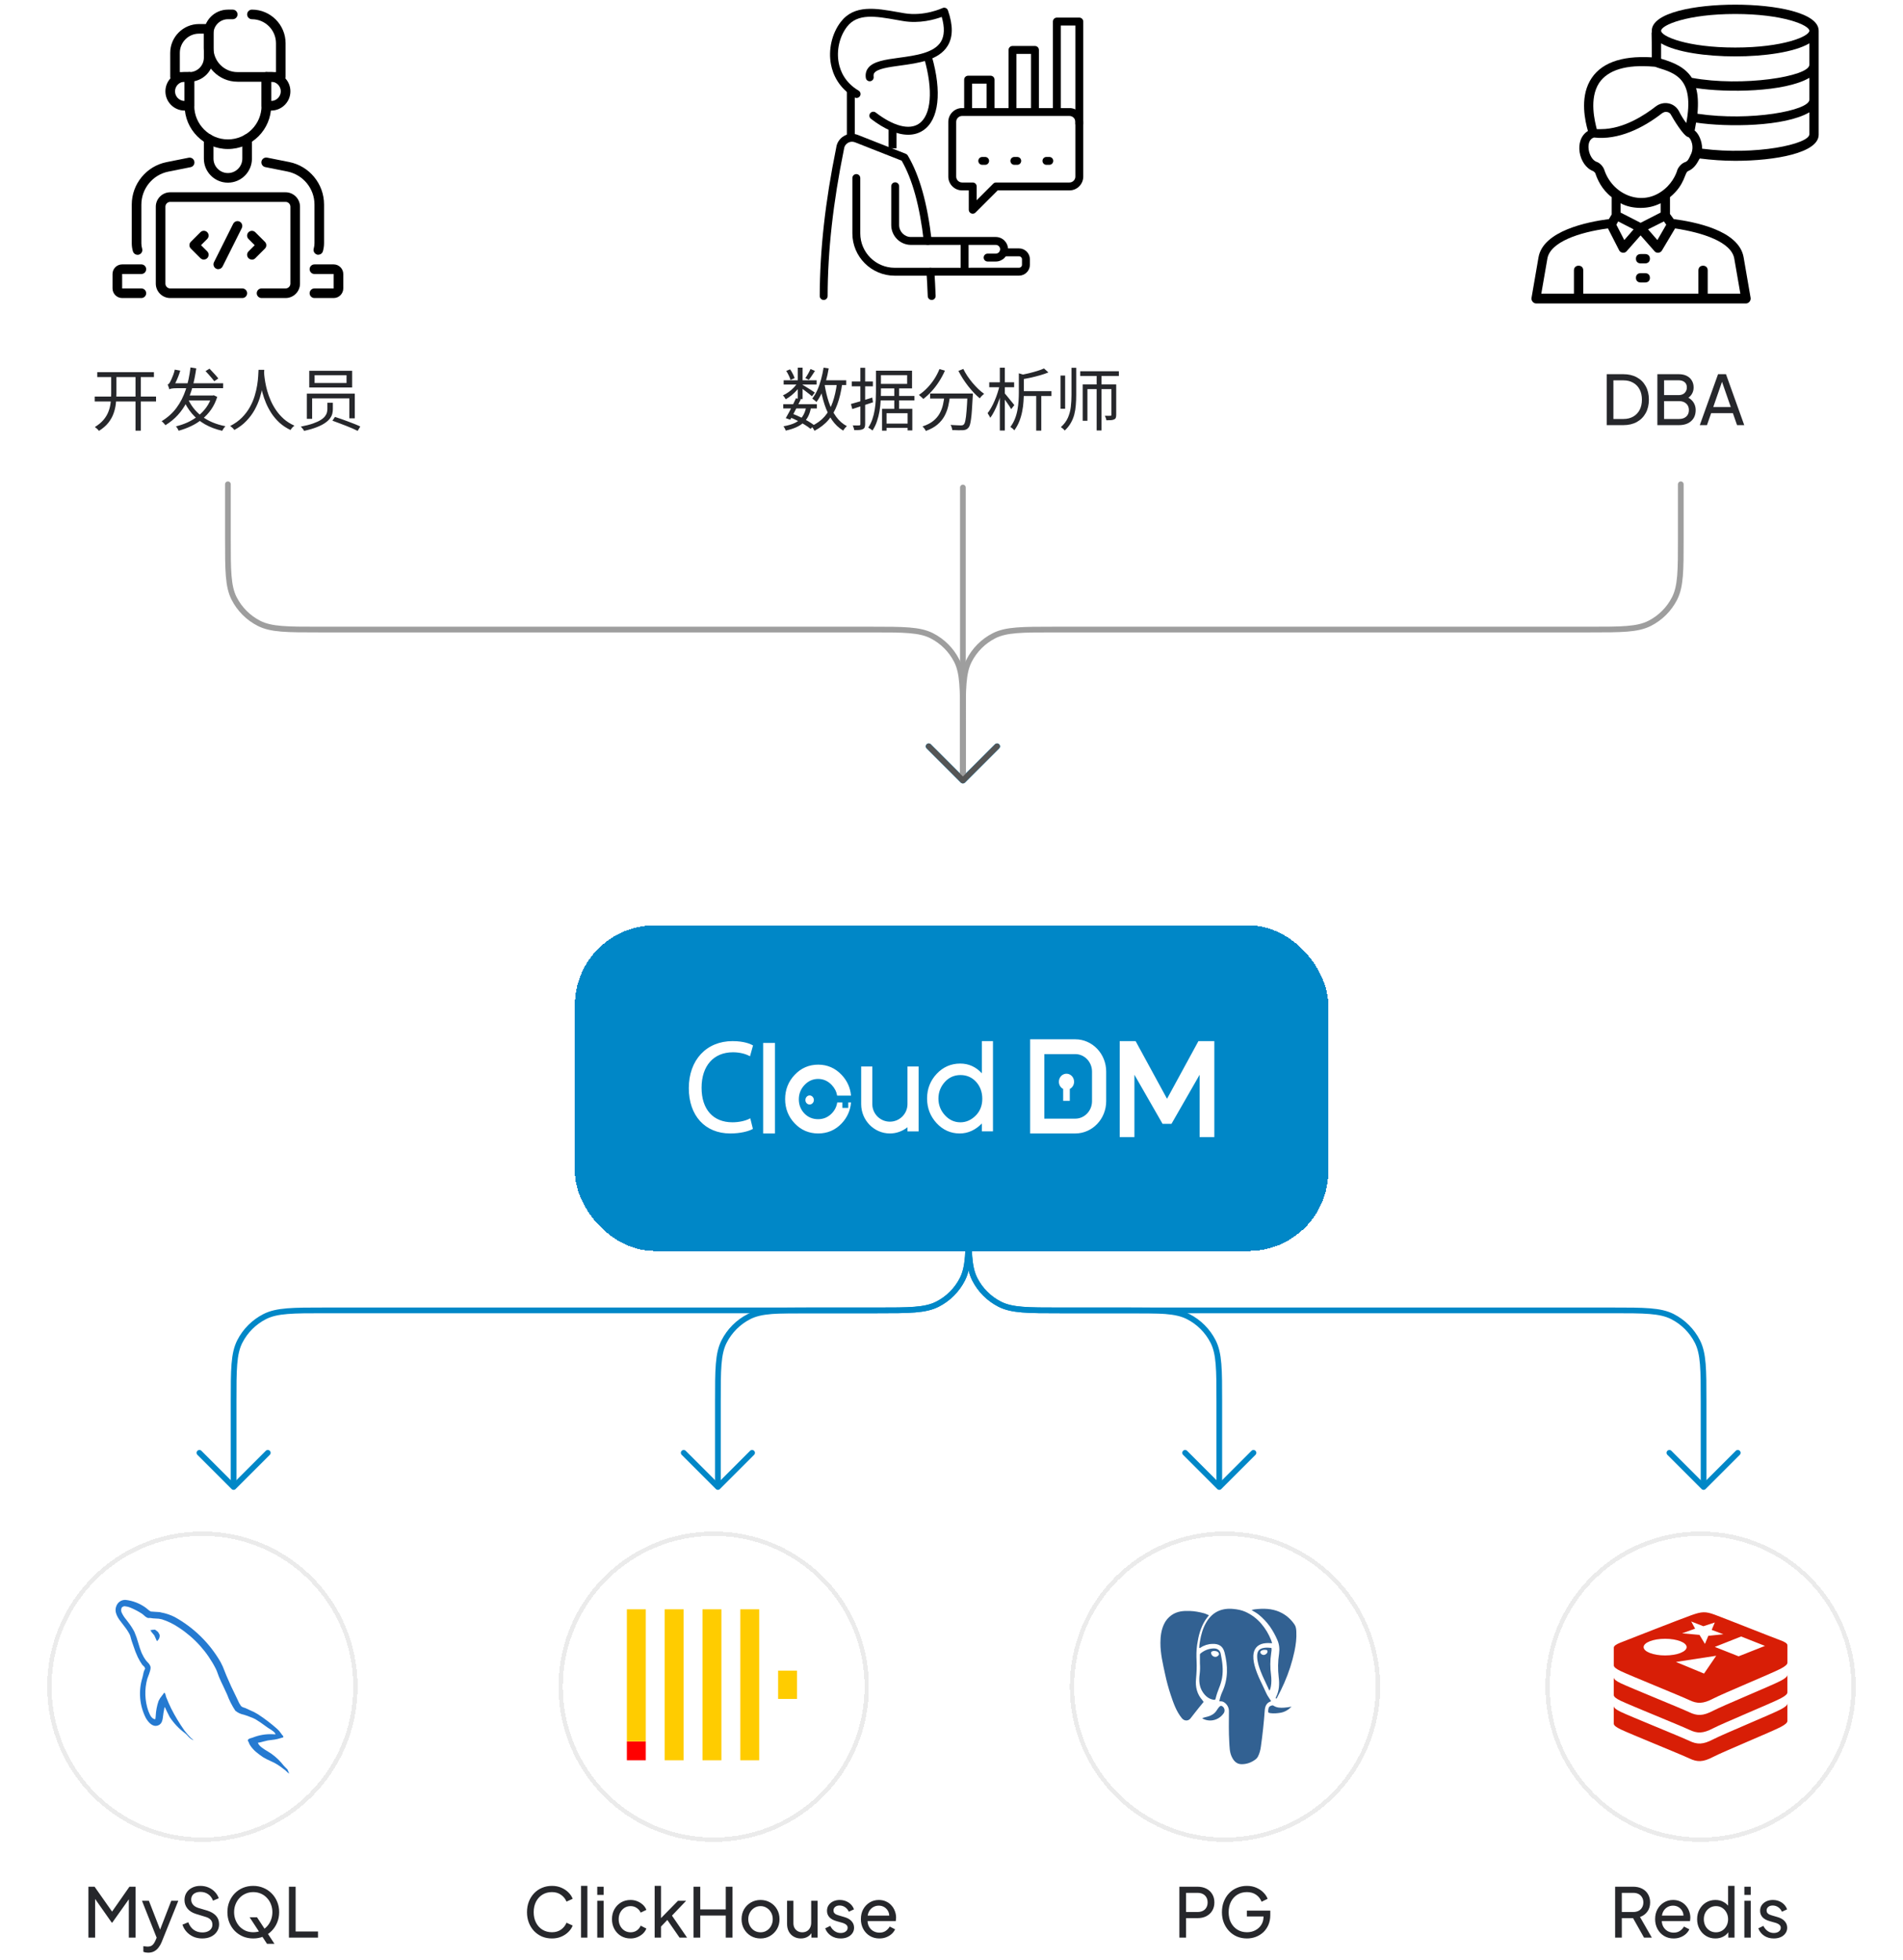 <svg width="334" height="344" viewBox="0 0 334 344" fill="none" xmlns="http://www.w3.org/2000/svg">
<path d="M169 136L169 126.5C169 120.899 169 118.099 167.91 115.96C166.951 114.078 165.422 112.549 163.54 111.59C161.401 110.5 158.601 110.5 153 110.5L56 110.5C50.4 110.5 47.599 110.5 45.46 109.41C43.578 108.451 42.049 106.922 41.09 105.04C40 102.901 40 100.101 40 94.5L40 85" stroke="#9E9E9E" stroke-linecap="round"/>
<path d="M175 131L169 137L163 131" stroke="#0087C7" stroke-linecap="round" stroke-linejoin="round"/>
<path d="M169 136.656L169 85.568" stroke="#9E9E9E" stroke-linecap="round"/>
<path d="M175 131L169 137L163 131" stroke="#0087C7" stroke-linecap="round" stroke-linejoin="round"/>
<path d="M169 136L169 126.5C169 120.899 169 118.099 170.09 115.96C171.049 114.078 172.578 112.549 174.46 111.59C176.599 110.5 179.399 110.5 185 110.5L279 110.5C284.601 110.5 287.401 110.5 289.54 109.41C291.422 108.451 292.951 106.922 293.91 105.04C295 102.901 295 100.101 295 94.5L295 85" stroke="#9E9E9E" stroke-linecap="round"/>
<path d="M163 131L169 137L175 131" stroke="#555555" stroke-linecap="round" stroke-linejoin="round"/>
<path d="M299 260L299 246C299 240.399 299 237.599 297.91 235.46C296.951 233.578 295.422 232.049 293.54 231.09C291.401 230 288.601 230 283 230L186 230C180.399 230 177.599 230 175.46 228.91C173.578 227.951 172.049 226.422 171.09 224.54C170 222.401 170 219.601 170 214L170 200" stroke="#0087C7" stroke-linecap="round"/>
<path d="M305 255L299 261L293 255" stroke="#0087C7" stroke-linecap="round" stroke-linejoin="round"/>
<path d="M41 260L41 246C41 240.399 41 237.599 42.09 235.46C43.049 233.578 44.578 232.049 46.46 231.09C48.599 230 51.4 230 57 230L154 230C159.601 230 162.401 230 164.54 228.91C166.422 227.951 167.951 226.422 168.91 224.54C170 222.401 170 219.601 170 214L170 200" stroke="#0087C7" stroke-linecap="round"/>
<path d="M35 255L41 261L47 255" stroke="#0087C7" stroke-linecap="round" stroke-linejoin="round"/>
<path d="M126 260L126 246C126 240.399 126 237.599 127.09 235.46C128.049 233.578 129.578 232.049 131.46 231.09C133.599 230 136.399 230 142 230L154 230C159.601 230 162.401 230 164.54 228.91C166.422 227.951 167.951 226.422 168.91 224.54C170 222.401 170 219.601 170 214L170 200" stroke="#0087C7" stroke-linecap="round"/>
<path d="M120 255L126 261L132 255" stroke="#0087C7" stroke-linecap="round" stroke-linejoin="round"/>
<path d="M214 260L214 246C214 240.399 214 237.599 212.91 235.46C211.951 233.578 210.422 232.049 208.54 231.09C206.401 230 203.601 230 198 230L186 230C180.399 230 177.599 230 175.46 228.91C173.578 227.951 172.049 226.422 171.09 224.54C170 222.401 170 219.601 170 214L170 200" stroke="#0087C7" stroke-linecap="round"/>
<path d="M220 255L214 261L208 255" stroke="#0087C7" stroke-linecap="round" stroke-linejoin="round"/>
<g filter="url(#filter0_d_20184_12453)">
<path d="M8.285 292.238C8.285 277.195 20.48 265 35.523 265C50.566 265 62.761 277.195 62.761 292.238C62.761 307.281 50.566 319.476 35.523 319.476C20.48 319.476 8.285 307.281 8.285 292.238Z" fill="white" shape-rendering="crispEdges"/>
<path d="M35.523 265.381C50.356 265.381 62.381 277.406 62.381 292.238C62.381 307.071 50.356 319.096 35.523 319.096C20.691 319.096 8.666 307.071 8.666 292.238C8.666 277.405 20.691 265.381 35.523 265.381Z" stroke="black" stroke-opacity="0.08" stroke-width="0.762" shape-rendering="crispEdges"/>
<g clip-path="url(#clip0_20184_12453)">
<path d="M22.058 277.007C23.304 277.15 24.494 277.606 25.516 278.332C25.655 278.427 25.787 278.53 25.912 278.646L25.919 278.652C26.083 278.81 26.266 278.942 26.466 279.043C26.732 279.067 27.009 279.084 27.274 279.101C27.529 279.114 27.778 279.13 28.022 279.148L28.284 279.211C29.114 279.363 29.92 279.634 30.675 280.017C34.022 281.873 36.802 284.605 38.716 287.919C38.994 288.432 39.232 288.967 39.427 289.518C39.535 289.793 39.639 290.061 39.752 290.327C40.277 291.573 40.842 292.798 41.45 294.004C41.552 294.193 41.636 294.393 41.726 294.588C41.873 294.96 42.066 295.309 42.302 295.631C42.456 295.775 42.646 295.874 42.852 295.919C42.943 295.944 43.026 295.974 43.106 296.01C43.355 296.137 43.62 296.254 43.878 296.369L43.893 296.374C44.381 296.572 44.843 296.809 45.285 297.085C46.48 297.864 47.614 298.734 48.682 299.684C48.911 299.889 49.113 300.124 49.282 300.381C49.414 300.577 49.561 300.762 49.722 300.935V301.126C49.569 301.175 49.414 301.219 49.265 301.261C49.084 301.307 48.904 301.359 48.726 301.415C48.387 301.498 48.042 301.554 47.694 301.585C47.224 301.622 46.759 301.709 46.307 301.845C45.957 301.949 45.601 302.032 45.241 302.091C45.241 302.105 45.251 302.11 45.261 302.118C45.269 302.121 45.278 302.128 45.285 302.135C45.483 302.694 46.322 303.198 46.998 303.604C47.242 303.752 47.474 303.891 47.646 304.016C48.469 304.607 49.204 305.319 49.823 306.127L50.236 306.55L50.343 306.657L50.445 306.76C50.498 306.856 50.542 306.957 50.577 307.061C50.618 307.194 50.679 307.32 50.758 307.434V307.476C50.589 307.397 50.439 307.282 50.318 307.139C50.254 307.071 50.186 307.008 50.115 306.948C49.999 306.862 49.879 306.775 49.764 306.682L49.705 306.636C49.39 306.394 49.063 306.142 48.728 305.934C48.316 305.677 47.885 305.453 47.438 305.264C47.019 305.083 46.612 304.877 46.219 304.646C45.767 304.346 45.332 304.022 44.916 303.676C44.483 303.306 44.111 302.87 43.815 302.384C43.77 302.296 43.731 302.206 43.698 302.113C43.656 301.964 43.582 301.825 43.482 301.707C43.529 301.405 43.808 301.331 44.079 301.258C44.166 301.238 44.25 301.211 44.333 301.18C45.447 300.733 46.644 300.528 47.843 300.581C48.014 300.577 48.185 300.585 48.356 300.605C48.318 300.254 47.667 299.851 47.233 299.584C47.121 299.513 47.017 299.448 46.945 299.398L46.46 299.049C45.942 298.659 45.405 298.296 44.851 297.96C44.547 297.794 44.228 297.656 43.898 297.547L43.88 297.539C43.719 297.479 43.568 297.425 43.443 297.369C43.273 297.302 43.035 297.229 42.801 297.158C42.253 297.054 41.74 296.815 41.308 296.462C40.715 295.571 40.229 294.614 39.861 293.609C39.669 293.168 39.444 292.695 39.227 292.245C38.953 291.673 38.674 291.094 38.435 290.525C38.36 290.339 38.291 290.15 38.227 289.959C38.131 289.663 38.014 289.374 37.876 289.094C36.386 286.157 34.149 283.663 31.389 281.865C30.47 281.238 29.465 280.748 28.404 280.41C28.05 280.32 27.685 280.274 27.319 280.274C27.001 280.269 26.684 280.236 26.371 280.176H25.955C25.703 280.077 25.476 279.925 25.289 279.729C25.186 279.632 25.076 279.541 24.961 279.458C24.318 279.038 23.638 278.677 22.93 278.381L22.887 278.366C22.568 278.232 22.23 278.148 21.885 278.116C21.786 278.109 21.687 278.135 21.604 278.19C21.534 278.21 21.47 278.247 21.419 278.299C21.367 278.351 21.331 278.416 21.313 278.486C21.267 278.63 21.253 278.781 21.27 278.93C21.288 279.079 21.337 279.223 21.414 279.351C21.611 279.751 21.858 280.123 22.147 280.459C22.266 280.611 22.418 280.797 22.555 280.997C22.95 281.507 23.297 282.052 23.593 282.626C23.864 283.255 24.089 283.904 24.27 284.567C24.434 285.165 24.628 285.739 24.853 286.301C25.063 286.772 25.32 287.219 25.621 287.633C25.708 287.748 25.804 287.857 25.909 287.958C26.109 288.133 26.266 288.355 26.366 288.602C26.584 288.947 26.205 289.924 25.977 290.515C25.926 290.648 25.875 290.77 25.848 290.863C25.338 292.719 25.403 294.686 26.034 296.504L26.097 296.653C26.332 297.225 26.571 297.804 27.174 297.957C27.188 297.941 27.205 297.929 27.224 297.921H27.233L27.277 297.899L27.328 297.4V297.366C27.373 296.467 27.544 295.579 27.836 294.728C27.998 294.39 28.205 294.075 28.448 293.791C28.579 293.625 28.713 293.457 28.829 293.272C28.974 293.405 29.064 293.586 29.082 293.78C29.1 293.873 29.127 293.967 29.161 294.056L29.2 294.148C29.464 294.793 29.735 295.461 30.052 296.084C30.732 297.422 31.508 298.707 32.371 299.929C32.71 300.378 33.077 300.801 33.471 301.199C33.526 301.25 33.583 301.3 33.644 301.344C33.755 301.417 33.851 301.508 33.928 301.615H33.989V301.656C33.582 301.483 33.223 301.211 32.947 300.865C32.801 300.703 32.644 300.552 32.478 300.412C31.419 299.626 30.506 298.661 29.782 297.559C29.459 296.924 29.19 296.394 28.931 295.827V295.785C28.865 295.886 28.829 296.003 28.826 296.123C28.818 296.202 28.805 296.279 28.785 296.355C28.718 296.66 28.667 296.966 28.635 297.278C28.542 298.057 28.46 298.73 27.79 299.018C27.639 299.082 27.477 299.115 27.312 299.116C26.458 299.116 25.845 298.14 25.614 297.771C24.487 295.576 24.264 293.028 24.991 290.67C25.047 290.481 25.093 290.288 25.13 290.091C25.178 289.738 25.293 289.397 25.469 289.088C25.453 288.984 25.417 288.886 25.362 288.797C25.307 288.709 25.235 288.632 25.149 288.573C25.077 288.513 25.012 288.446 24.954 288.371C24.666 287.955 24.41 287.517 24.187 287.063C23.891 286.431 23.637 285.781 23.427 285.116C23.326 284.812 23.221 284.509 23.111 284.209C23.052 284.047 23.004 283.882 22.967 283.714C22.926 283.507 22.864 283.305 22.78 283.111C22.534 282.626 22.239 282.167 21.9 281.74L21.863 281.689L21.743 281.527C21.647 281.397 21.548 281.269 21.447 281.143C20.849 280.388 19.947 279.252 20.416 278.1C20.532 277.763 20.755 277.474 21.052 277.276C21.349 277.079 21.702 276.984 22.058 277.007ZM27.213 282.226C27.285 282.29 27.363 282.348 27.443 282.402C27.578 282.483 27.697 282.588 27.793 282.714C27.837 282.78 27.873 282.849 27.902 282.922C27.931 282.998 27.972 283.07 28.022 283.135C28.05 283.332 28.027 283.533 27.954 283.718C27.881 283.903 27.762 284.067 27.607 284.192L27.585 284.214L27.544 284.254C27.472 284.085 27.392 283.912 27.316 283.746L27.307 283.728C27.235 283.569 27.158 283.404 27.089 283.242C27.007 283.13 26.919 283.023 26.825 282.92C26.668 282.757 26.534 282.573 26.427 282.373H26.363V282.333C26.64 282.262 26.925 282.226 27.211 282.226H27.213Z" fill="#257AD1"/>
</g>
</g>
<path d="M15.519 340.095V331.155H16.599L19.947 335.919H19.395L22.719 331.155H23.799V340.095H22.611V332.643L23.031 332.775L19.707 337.455H19.611L16.323 332.775L16.695 332.643V340.095H15.519ZM26.001 342.735C25.857 342.735 25.713 342.723 25.569 342.699C25.425 342.675 25.289 342.635 25.161 342.579V341.583C25.249 341.599 25.357 341.615 25.485 341.631C25.621 341.655 25.753 341.667 25.881 341.667C26.257 341.667 26.541 341.583 26.733 341.415C26.933 341.255 27.121 340.975 27.297 340.575L27.705 339.603L27.681 340.575L24.921 333.627H26.133L28.281 339.147H27.921L30.057 333.627H31.293L28.377 340.863C28.241 341.207 28.065 341.519 27.849 341.799C27.641 342.087 27.385 342.315 27.081 342.483C26.777 342.651 26.417 342.735 26.001 342.735ZM35.49 340.239C34.922 340.239 34.402 340.135 33.93 339.927C33.458 339.711 33.058 339.419 32.73 339.051C32.402 338.683 32.166 338.271 32.022 337.815L33.042 337.395C33.258 337.971 33.578 338.415 34.002 338.727C34.434 339.031 34.938 339.183 35.514 339.183C35.866 339.183 36.174 339.127 36.438 339.015C36.702 338.903 36.906 338.747 37.05 338.547C37.202 338.339 37.278 338.099 37.278 337.827C37.278 337.451 37.17 337.155 36.954 336.939C36.746 336.715 36.438 336.547 36.03 336.435L34.386 335.931C33.738 335.731 33.242 335.415 32.898 334.983C32.554 334.551 32.382 334.055 32.382 333.495C32.382 333.007 32.498 332.579 32.73 332.211C32.97 331.835 33.298 331.543 33.714 331.335C34.138 331.119 34.618 331.011 35.154 331.011C35.69 331.011 36.174 331.107 36.606 331.299C37.046 331.491 37.418 331.751 37.722 332.079C38.026 332.399 38.25 332.767 38.394 333.183L37.386 333.603C37.194 333.099 36.906 332.719 36.522 332.463C36.138 332.199 35.686 332.067 35.166 332.067C34.846 332.067 34.562 332.123 34.314 332.235C34.074 332.339 33.886 332.495 33.75 332.703C33.622 332.903 33.558 333.143 33.558 333.423C33.558 333.751 33.662 334.043 33.87 334.299C34.078 334.555 34.394 334.751 34.818 334.887L36.318 335.331C37.022 335.547 37.554 335.855 37.914 336.255C38.274 336.655 38.454 337.151 38.454 337.743C38.454 338.231 38.326 338.663 38.07 339.039C37.822 339.415 37.474 339.711 37.026 339.927C36.586 340.135 36.074 340.239 35.49 340.239ZM44.448 340.239C43.816 340.239 43.224 340.127 42.672 339.903C42.12 339.671 41.636 339.347 41.22 338.931C40.812 338.515 40.492 338.027 40.26 337.467C40.028 336.899 39.912 336.283 39.912 335.619C39.912 334.947 40.028 334.331 40.26 333.771C40.492 333.211 40.812 332.723 41.22 332.307C41.636 331.891 42.116 331.571 42.66 331.347C43.212 331.123 43.808 331.011 44.448 331.011C45.088 331.011 45.68 331.127 46.224 331.359C46.776 331.583 47.256 331.903 47.664 332.319C48.08 332.727 48.404 333.211 48.636 333.771C48.876 334.331 48.996 334.947 48.996 335.619C48.996 336.283 48.876 336.899 48.636 337.467C48.404 338.027 48.08 338.515 47.664 338.931C47.256 339.347 46.776 339.671 46.224 339.903C45.68 340.127 45.088 340.239 44.448 340.239ZM44.448 339.147C44.944 339.147 45.396 339.059 45.804 338.883C46.212 338.699 46.564 338.447 46.86 338.127C47.164 337.799 47.396 337.423 47.556 336.999C47.724 336.567 47.808 336.107 47.808 335.619C47.808 335.131 47.724 334.675 47.556 334.251C47.396 333.827 47.164 333.455 46.86 333.135C46.564 332.807 46.212 332.555 45.804 332.379C45.396 332.195 44.944 332.103 44.448 332.103C43.96 332.103 43.512 332.195 43.104 332.379C42.696 332.555 42.34 332.807 42.036 333.135C41.74 333.455 41.508 333.827 41.34 334.251C41.172 334.675 41.088 335.131 41.088 335.619C41.088 336.107 41.172 336.567 41.34 336.999C41.508 337.423 41.74 337.799 42.036 338.127C42.34 338.447 42.696 338.699 43.104 338.883C43.512 339.059 43.96 339.147 44.448 339.147ZM46.86 341.175L43.812 336.519H45.108L48.168 341.175H46.86ZM50.711 340.095V331.155H51.887V339.015H55.811V340.095H50.711Z" fill="#26272B"/>
<g filter="url(#filter1_d_20184_12453)">
<path d="M98.023 292.238C98.023 277.195 110.218 265 125.262 265C140.305 265 152.5 277.195 152.5 292.238C152.5 307.281 140.305 319.476 125.262 319.476C110.218 319.476 98.023 307.281 98.023 292.238Z" fill="white" shape-rendering="crispEdges"/>
<path d="M125.262 265.381C140.094 265.381 152.119 277.406 152.119 292.238C152.119 307.071 140.094 319.096 125.262 319.096C110.429 319.096 98.404 307.071 98.404 292.238C98.404 277.405 110.429 265.381 125.262 265.381Z" stroke="black" stroke-opacity="0.08" stroke-width="0.762" shape-rendering="crispEdges"/>
<g clip-path="url(#clip1_20184_12453)">
<path d="M110.023 301.841H113.342V305.153H110.023V301.841Z" fill="#FF0000"/>
<path d="M110.023 278.656H113.342V301.841H110.023V278.656Z" fill="#FFCC00"/>
<path d="M116.66 278.656H119.979V305.153H116.66V278.656Z" fill="#FFCC00"/>
<path d="M123.297 278.656H126.615V305.153H123.297V278.656Z" fill="#FFCC00"/>
<path d="M129.934 278.656H133.252V305.153H129.934V278.656Z" fill="#FFCC00"/>
<path d="M136.57 289.42H139.889V294.389H136.57V289.42Z" fill="#FFCC00"/>
</g>
</g>
<path d="M96.874 340.239C96.242 340.239 95.658 340.127 95.122 339.903C94.594 339.671 94.13 339.347 93.73 338.931C93.338 338.515 93.034 338.027 92.818 337.467C92.602 336.907 92.494 336.295 92.494 335.631C92.494 334.959 92.602 334.343 92.818 333.783C93.034 333.223 93.338 332.735 93.73 332.319C94.122 331.903 94.586 331.583 95.122 331.359C95.658 331.127 96.242 331.011 96.874 331.011C97.49 331.011 98.042 331.119 98.53 331.335C99.026 331.551 99.442 331.831 99.778 332.175C100.122 332.519 100.366 332.887 100.51 333.279L99.43 333.771C99.222 333.275 98.898 332.875 98.458 332.571C98.018 332.259 97.49 332.103 96.874 332.103C96.25 332.103 95.694 332.251 95.206 332.547C94.726 332.843 94.35 333.255 94.078 333.783C93.806 334.311 93.67 334.927 93.67 335.631C93.67 336.327 93.806 336.939 94.078 337.467C94.35 337.995 94.726 338.407 95.206 338.703C95.694 338.999 96.25 339.147 96.874 339.147C97.49 339.147 98.018 338.995 98.458 338.691C98.898 338.379 99.222 337.975 99.43 337.479L100.51 337.971C100.366 338.363 100.122 338.731 99.778 339.075C99.442 339.419 99.026 339.699 98.53 339.915C98.042 340.131 97.49 340.239 96.874 340.239ZM101.977 340.095V331.011H103.093V340.095H101.977ZM104.825 340.095V333.627H105.941V340.095H104.825ZM104.825 332.595V331.155H105.941V332.595H104.825ZM110.673 340.239C110.041 340.239 109.477 340.091 108.981 339.795C108.493 339.499 108.109 339.095 107.829 338.583C107.549 338.071 107.409 337.495 107.409 336.855C107.409 336.207 107.549 335.631 107.829 335.127C108.109 334.623 108.493 334.223 108.981 333.927C109.477 333.631 110.041 333.483 110.673 333.483C111.097 333.483 111.493 333.559 111.861 333.711C112.229 333.863 112.553 334.067 112.833 334.323C113.113 334.579 113.317 334.879 113.445 335.223L112.449 335.703C112.297 335.367 112.065 335.095 111.753 334.887C111.441 334.671 111.081 334.563 110.673 334.563C110.281 334.563 109.925 334.663 109.605 334.863C109.293 335.063 109.045 335.335 108.861 335.679C108.677 336.023 108.585 336.419 108.585 336.867C108.585 337.299 108.677 337.691 108.861 338.043C109.045 338.387 109.293 338.659 109.605 338.859C109.925 339.059 110.281 339.159 110.673 339.159C111.081 339.159 111.441 339.055 111.753 338.847C112.065 338.631 112.297 338.347 112.449 337.995L113.445 338.499C113.317 338.835 113.113 339.135 112.833 339.399C112.553 339.655 112.229 339.859 111.861 340.011C111.493 340.163 111.097 340.239 110.673 340.239ZM114.903 340.095V331.011H116.019V337.239L115.563 337.131L118.995 333.627H120.423L117.939 336.231L120.591 340.095H119.271L116.847 336.591L117.543 336.555L115.659 338.523L116.019 337.707V340.095H114.903ZM121.726 340.095V331.155H122.902V335.139H127.378V331.155H128.566V340.095H127.378V336.219H122.902V340.095H121.726ZM133.491 340.239C132.867 340.239 132.303 340.095 131.799 339.807C131.295 339.511 130.895 339.107 130.599 338.595C130.303 338.083 130.155 337.503 130.155 336.855C130.155 336.207 130.299 335.631 130.587 335.127C130.883 334.623 131.283 334.223 131.787 333.927C132.291 333.631 132.859 333.483 133.491 333.483C134.115 333.483 134.679 333.631 135.183 333.927C135.687 334.215 136.083 334.611 136.371 335.115C136.667 335.619 136.815 336.199 136.815 336.855C136.815 337.511 136.663 338.095 136.359 338.607C136.055 339.111 135.651 339.511 135.147 339.807C134.651 340.095 134.099 340.239 133.491 340.239ZM133.491 339.159C133.891 339.159 134.251 339.059 134.571 338.859C134.899 338.659 135.155 338.383 135.339 338.031C135.531 337.679 135.627 337.287 135.627 336.855C135.627 336.415 135.531 336.027 135.339 335.691C135.155 335.347 134.899 335.075 134.571 334.875C134.251 334.667 133.891 334.563 133.491 334.563C133.083 334.563 132.715 334.667 132.387 334.875C132.067 335.075 131.811 335.347 131.619 335.691C131.427 336.027 131.331 336.415 131.331 336.855C131.331 337.287 131.427 337.679 131.619 338.031C131.811 338.383 132.067 338.659 132.387 338.859C132.715 339.059 133.083 339.159 133.491 339.159ZM140.562 340.239C140.098 340.239 139.678 340.131 139.302 339.915C138.934 339.699 138.646 339.399 138.438 339.015C138.238 338.623 138.138 338.175 138.138 337.671V333.627H139.254V337.551C139.254 337.871 139.318 338.151 139.446 338.391C139.582 338.631 139.766 338.819 139.998 338.955C140.238 339.091 140.51 339.159 140.814 339.159C141.118 339.159 141.386 339.091 141.618 338.955C141.858 338.819 142.042 338.623 142.17 338.367C142.306 338.111 142.374 337.807 142.374 337.455V333.627H143.502V340.095H142.41V338.835L142.59 338.943C142.438 339.351 142.178 339.671 141.81 339.903C141.45 340.127 141.034 340.239 140.562 340.239ZM147.547 340.239C146.899 340.239 146.335 340.079 145.855 339.759C145.375 339.439 145.035 339.007 144.835 338.463L145.723 338.031C145.907 338.415 146.159 338.719 146.479 338.943C146.799 339.167 147.155 339.279 147.547 339.279C147.899 339.279 148.191 339.195 148.423 339.027C148.655 338.859 148.771 338.639 148.771 338.367C148.771 338.175 148.715 338.023 148.603 337.911C148.499 337.791 148.371 337.699 148.219 337.635C148.067 337.563 147.927 337.511 147.799 337.479L146.827 337.203C146.243 337.035 145.815 336.795 145.543 336.483C145.279 336.171 145.147 335.807 145.147 335.391C145.147 335.007 145.243 334.675 145.435 334.395C145.635 334.107 145.903 333.883 146.239 333.723C146.583 333.563 146.967 333.483 147.391 333.483C147.959 333.483 148.467 333.627 148.915 333.915C149.371 334.203 149.695 334.607 149.887 335.127L148.975 335.547C148.831 335.211 148.615 334.947 148.327 334.755C148.039 334.555 147.715 334.455 147.355 334.455C147.027 334.455 146.767 334.539 146.575 334.707C146.383 334.867 146.287 335.071 146.287 335.319C146.287 335.503 146.335 335.655 146.431 335.775C146.527 335.887 146.643 335.975 146.779 336.039C146.915 336.095 147.047 336.143 147.175 336.183L148.231 336.495C148.759 336.647 149.167 336.883 149.455 337.203C149.751 337.523 149.899 337.907 149.899 338.355C149.899 338.715 149.799 339.039 149.599 339.327C149.399 339.615 149.123 339.839 148.771 339.999C148.419 340.159 148.011 340.239 147.547 340.239ZM154.336 340.239C153.712 340.239 153.156 340.091 152.668 339.795C152.18 339.499 151.796 339.095 151.516 338.583C151.236 338.063 151.096 337.483 151.096 336.843C151.096 336.195 151.232 335.619 151.504 335.115C151.784 334.611 152.16 334.215 152.632 333.927C153.112 333.631 153.648 333.483 154.24 333.483C154.72 333.483 155.144 333.571 155.512 333.747C155.888 333.915 156.204 334.147 156.46 334.443C156.724 334.731 156.924 335.063 157.06 335.439C157.204 335.807 157.276 336.191 157.276 336.591C157.276 336.679 157.268 336.779 157.252 336.891C157.244 336.995 157.232 337.095 157.216 337.191H151.912V336.231H156.568L156.04 336.663C156.112 336.247 156.072 335.875 155.92 335.547C155.768 335.219 155.544 334.959 155.248 334.767C154.952 334.575 154.616 334.479 154.24 334.479C153.864 334.479 153.52 334.575 153.208 334.767C152.896 334.959 152.652 335.235 152.476 335.595C152.308 335.947 152.24 336.367 152.272 336.855C152.24 337.327 152.312 337.743 152.488 338.103C152.672 338.455 152.928 338.731 153.256 338.931C153.592 339.123 153.956 339.219 154.348 339.219C154.78 339.219 155.144 339.119 155.44 338.919C155.736 338.719 155.976 338.463 156.16 338.151L157.096 338.631C156.968 338.927 156.768 339.199 156.496 339.447C156.232 339.687 155.916 339.879 155.548 340.023C155.188 340.167 154.784 340.239 154.336 340.239Z" fill="#26272B"/>
<g filter="url(#filter2_d_20184_12453)">
<path d="M187.762 292.238C187.762 277.195 199.957 265 215 265C230.043 265 242.238 277.195 242.238 292.238C242.238 307.281 230.043 319.476 215 319.476C199.957 319.476 187.762 307.281 187.762 292.238Z" fill="white" shape-rendering="crispEdges"/>
<path d="M215 265.381C229.833 265.381 241.857 277.406 241.857 292.238C241.857 307.071 229.833 319.096 215 319.096C200.167 319.096 188.143 307.071 188.143 292.238C188.143 277.405 200.167 265.381 215 265.381Z" stroke="black" stroke-opacity="0.08" stroke-width="0.762" shape-rendering="crispEdges"/>
<path d="M216.485 278.596C217.2 278.667 217.905 278.793 218.566 279.089C219.649 279.574 220.594 280.275 221.372 281.189C222.099 282.04 222.674 283.001 223.093 284.059C223.161 284.228 223.208 284.403 223.274 284.61C222.807 284.586 222.378 284.551 221.949 284.626C221.886 284.638 221.818 284.642 221.755 284.654C220.653 284.872 220.02 285.639 219.978 286.816C219.949 287.592 220.123 288.33 220.353 289.062C220.671 290.058 221.112 290.996 221.567 291.931C221.804 292.419 222.036 292.909 222.259 293.406C222.437 293.809 222.713 294.165 222.945 294.545C222.992 294.618 223.067 294.671 223.077 294.772C223.058 294.789 223.039 294.814 223.016 294.824C222.27 295.082 222.022 295.703 221.975 296.441C221.823 298.551 221.598 300.654 221.3 302.748C221.218 303.364 221.065 303.957 220.784 304.506C220.681 304.704 220.535 304.875 220.355 305.008C219.626 305.551 218.819 305.845 217.917 305.842C217.047 305.84 216.522 305.28 216.159 304.475C215.802 303.692 215.805 302.837 215.753 302C215.643 300.209 215.683 298.413 215.692 296.62C215.706 296.294 215.633 295.97 215.483 295.681C215.332 295.392 215.109 295.147 214.834 294.972C214.588 294.807 214.304 294.793 214.004 294.803C214.121 294.217 214.286 293.661 214.527 293.148C215.575 290.895 215.519 288.565 214.926 286.232C214.656 285.168 213.967 284.675 212.792 284.729C212.052 284.741 211.331 284.967 210.717 285.381C210.661 285.423 210.598 285.479 210.49 285.437C210.469 285.043 210.551 284.65 210.614 284.258C210.795 283.121 211.107 282.022 211.674 281.025C212.759 279.117 214.412 278.39 216.485 278.596ZM214.635 295.755C214.963 296.045 215.019 296.549 214.766 296.91C213.941 298.082 212.469 298.495 211.21 297.907C211.151 297.881 211.1 297.843 210.994 297.782C211.346 297.618 211.674 297.571 211.986 297.482C212.6 297.309 213.144 297.006 213.517 296.437C213.657 296.219 213.8 296.005 213.962 295.811C214.178 295.553 214.393 295.541 214.635 295.755ZM208.844 278.948C209.679 278.976 210.507 279.136 211.32 279.351C211.611 279.429 211.864 279.586 212.183 279.696C211.951 280.019 211.711 280.289 211.515 280.603C210.706 281.902 210.335 283.351 210.115 284.856C209.974 285.803 209.965 286.755 210.014 287.709C210.07 288.771 210.014 289.828 209.916 290.885C209.782 292.278 210.087 293.537 211.018 294.589C211.1 294.683 211.165 294.791 211.25 294.908C211.015 295.222 210.746 295.522 210.495 295.832C209.965 296.481 209.463 297.154 208.943 297.808C208.544 298.308 207.853 298.282 207.44 297.78C206.451 296.573 205.956 295.117 205.466 293.652C205.079 292.48 204.756 291.288 204.498 290.081C204.104 288.253 203.659 286.431 203.668 284.537C203.673 283.407 203.811 282.296 204.292 281.269C204.587 280.628 205.049 280.078 205.628 279.675C206.617 278.981 207.719 278.908 208.842 278.948H208.844ZM223.492 295.56C224.066 295.94 224.704 295.963 225.351 295.923C225.796 295.895 226.239 295.825 226.685 295.745C226.122 296.303 225.487 296.692 224.722 296.817C224.141 296.91 223.56 296.967 222.974 296.882C222.582 296.828 222.552 296.77 222.591 296.35C222.645 295.823 222.774 295.663 223.234 295.53C223.33 295.501 223.405 295.504 223.492 295.56ZM212.973 285.526C213.315 285.515 213.646 285.571 213.92 285.829C214.092 286 214.207 286.222 214.248 286.462C214.543 287.852 214.729 289.251 214.49 290.681C214.378 291.293 214.2 291.892 213.96 292.465C213.718 293.068 213.507 293.685 213.357 294.32C213.315 294.493 213.252 294.564 213.076 294.543C212.232 294.437 211.611 293.952 211.128 293.234C210.476 292.273 210.403 291.195 210.553 290.065C210.633 289.434 210.649 288.796 210.6 288.161V286.722C210.598 286.605 210.593 286.502 210.701 286.412C211.372 285.859 212.129 285.559 212.973 285.526ZM225.076 279.361C225.944 279.846 226.675 280.531 227.236 281.379C227.461 281.721 227.5 282.153 227.522 282.565C227.585 283.733 227.437 284.882 227.198 286.016C226.795 287.929 226.19 289.774 225.412 291.558C225.034 292.426 224.617 293.27 224.174 294.097C224.127 294.186 224.092 294.299 223.982 294.334C223.879 294.275 223.893 294.2 223.937 294.109C224.519 292.986 224.587 291.772 224.427 290.553C224.262 289.186 224.284 287.803 224.493 286.443C224.61 285.601 224.53 284.785 224.174 284C223.82 283.183 223.387 282.402 222.88 281.67C222.326 280.902 221.675 280.21 220.943 279.609C220.557 279.288 220.123 279.07 219.663 278.789C220.069 278.66 220.444 278.632 220.819 278.601C222.298 278.482 223.745 278.618 225.076 279.361ZM223.156 285.44C223.208 285.768 223.152 286.073 223.105 286.363C222.916 287.623 222.908 288.903 223.079 290.166C223.159 290.836 223.173 291.511 223.056 292.184C223.013 292.44 222.937 292.689 222.831 292.925C222.674 292.756 222.62 292.557 222.54 292.379C222.139 291.469 221.668 290.597 221.311 289.664C220.983 288.813 220.679 287.953 220.646 287.015C220.613 285.993 220.988 285.543 221.93 285.414C222.336 285.36 222.732 285.39 223.156 285.437V285.44ZM213.099 285.955C213.013 285.972 212.891 285.979 212.78 286.019C212.577 286.087 212.511 286.255 212.581 286.457C212.622 286.594 212.7 286.716 212.806 286.812C212.913 286.907 213.043 286.971 213.184 286.996C213.458 287.05 213.688 286.935 213.868 286.715C213.978 286.586 213.985 286.445 213.882 286.293C213.695 286.005 213.409 286 213.099 285.955ZM222.031 285.768C221.814 285.755 221.598 285.802 221.405 285.904C221.143 286.049 221.124 286.274 221.349 286.483C221.607 286.717 221.926 286.727 222.2 286.509C222.371 286.375 222.514 286.199 222.451 285.969C222.385 285.74 222.16 285.784 222.031 285.768Z" fill="#326192"/>
</g>
<path d="M206.996 340.095V331.155H210.152C210.744 331.155 211.264 331.267 211.712 331.491C212.16 331.715 212.508 332.035 212.756 332.451C213.012 332.867 213.14 333.355 213.14 333.915C213.14 334.475 213.012 334.963 212.756 335.379C212.508 335.787 212.16 336.107 211.712 336.339C211.272 336.563 210.752 336.675 210.152 336.675H208.172V340.095H206.996ZM208.172 335.595H210.188C210.548 335.595 210.86 335.527 211.124 335.391C211.388 335.255 211.592 335.059 211.736 334.803C211.88 334.547 211.952 334.251 211.952 333.915C211.952 333.571 211.88 333.275 211.736 333.027C211.592 332.771 211.388 332.575 211.124 332.439C210.86 332.303 210.548 332.235 210.188 332.235H208.172V335.595ZM218.858 340.239C218.226 340.239 217.642 340.127 217.106 339.903C216.57 339.671 216.106 339.347 215.714 338.931C215.322 338.515 215.014 338.027 214.79 337.467C214.574 336.907 214.466 336.295 214.466 335.631C214.466 334.959 214.574 334.343 214.79 333.783C215.006 333.223 215.31 332.735 215.702 332.319C216.094 331.903 216.558 331.583 217.094 331.359C217.63 331.127 218.214 331.011 218.846 331.011C219.462 331.011 220.014 331.119 220.502 331.335C220.998 331.551 221.414 331.831 221.75 332.175C222.094 332.519 222.338 332.887 222.482 333.279L221.426 333.795C221.218 333.275 220.894 332.863 220.454 332.559C220.014 332.255 219.478 332.103 218.846 332.103C218.222 332.103 217.666 332.251 217.178 332.547C216.698 332.843 216.322 333.255 216.05 333.783C215.778 334.311 215.642 334.927 215.642 335.631C215.642 336.327 215.778 336.939 216.05 337.467C216.33 337.995 216.71 338.407 217.19 338.703C217.678 338.999 218.234 339.147 218.858 339.147C219.402 339.147 219.894 339.031 220.334 338.799C220.774 338.567 221.122 338.247 221.378 337.839C221.634 337.431 221.762 336.959 221.762 336.423V335.871L222.302 336.375H218.846V335.355H222.95V336.147C222.95 336.771 222.842 337.335 222.626 337.839C222.41 338.343 222.114 338.775 221.738 339.135C221.362 339.487 220.926 339.759 220.43 339.951C219.934 340.143 219.41 340.239 218.858 340.239Z" fill="#26272B"/>
<g filter="url(#filter3_d_20184_12453)">
<path d="M271.238 292.238C271.238 277.195 283.433 265 298.476 265C313.52 265 325.714 277.195 325.714 292.238C325.714 307.281 313.52 319.476 298.476 319.476C283.433 319.476 271.238 307.281 271.238 292.238Z" fill="white" shape-rendering="crispEdges"/>
<path d="M298.477 265.381C313.309 265.381 325.334 277.406 325.334 292.238C325.334 307.071 313.309 319.096 298.477 319.096C283.644 319.096 271.619 307.071 271.619 292.238C271.619 277.405 283.644 265.381 298.477 265.381Z" stroke="black" stroke-opacity="0.08" stroke-width="0.762" shape-rendering="crispEdges"/>
<g clip-path="url(#clip2_20184_12453)">
<path d="M313.707 295.21C313.694 295.5 313.309 295.825 312.52 296.238C310.894 297.085 302.467 300.55 300.674 301.485C298.88 302.42 297.885 302.411 296.467 301.733C295.05 301.056 286.085 297.433 284.47 296.662C283.664 296.276 283.252 295.951 283.238 295.644V298.724C283.238 299.032 283.662 299.358 284.47 299.744C286.085 300.516 295.052 304.138 296.467 304.815C297.885 305.493 298.88 305.502 300.674 304.566C302.467 303.631 310.893 300.167 312.52 299.319C313.346 298.888 313.713 298.553 313.713 298.25V295.212L313.707 295.21Z" fill="#D81E06"/>
<path d="M313.706 290.187C313.693 290.478 313.308 290.802 312.52 291.215C310.894 292.062 302.467 295.527 300.674 296.462C298.88 297.396 297.885 297.387 296.467 296.71C295.05 296.034 286.085 292.411 284.47 291.639C283.664 291.254 283.252 290.928 283.238 290.622V293.702C283.238 294.01 283.662 294.335 284.47 294.721C286.085 295.493 295.05 299.114 296.467 299.791C297.885 300.469 298.88 300.478 300.674 299.544C302.467 298.609 310.893 295.144 312.52 294.297C313.346 293.865 313.713 293.53 313.713 293.226V290.189L313.706 290.187Z" fill="#D81E06"/>
<path d="M313.709 284.978C313.724 284.669 313.319 284.397 312.503 284.097C310.919 283.517 302.544 280.183 300.94 279.596C299.336 279.009 298.684 279.033 296.801 279.71C294.914 280.384 285.997 283.883 284.411 284.502C283.617 284.815 283.23 285.103 283.242 285.41V288.492C283.242 288.799 283.667 289.124 284.474 289.51C286.089 290.283 295.055 293.905 296.472 294.582C297.889 295.259 298.884 295.268 300.679 294.333C302.472 293.399 310.897 289.933 312.524 289.086C313.35 288.655 313.717 288.319 313.717 288.016V284.978H313.707H313.709ZM294.154 287.895L301.216 286.811L299.082 289.938L294.156 287.895H294.154ZM309.773 285.079L305.597 286.73L305.143 286.907L300.969 285.257L305.594 283.428L309.772 285.079H309.773ZM297.512 282.053L296.829 280.793L298.959 281.626L300.968 280.968L300.425 282.27L302.472 283.037L299.832 283.311L299.24 284.733L298.285 283.147L295.237 282.873L297.512 282.053ZM292.251 283.83C294.336 283.83 296.025 284.484 296.025 285.292C296.025 286.1 294.336 286.755 292.251 286.755C290.166 286.755 288.476 286.098 288.476 285.292C288.476 284.484 290.166 283.829 292.251 283.829V283.83Z" fill="#D81E06"/>
</g>
</g>
<path d="M283.473 340.095V331.155H286.629C287.221 331.155 287.741 331.267 288.189 331.491C288.637 331.715 288.985 332.035 289.233 332.451C289.489 332.867 289.617 333.355 289.617 333.915C289.617 334.547 289.457 335.083 289.137 335.523C288.817 335.963 288.385 336.279 287.841 336.471L289.917 340.095H288.549L286.365 336.219L287.145 336.675H284.649V340.095H283.473ZM284.649 335.595H286.665C287.017 335.595 287.325 335.527 287.589 335.391C287.853 335.255 288.057 335.059 288.201 334.803C288.353 334.547 288.429 334.251 288.429 333.915C288.429 333.571 288.353 333.275 288.201 333.027C288.057 332.771 287.853 332.575 287.589 332.439C287.325 332.303 287.017 332.235 286.665 332.235H284.649V335.595ZM293.735 340.239C293.111 340.239 292.555 340.091 292.067 339.795C291.579 339.499 291.195 339.095 290.915 338.583C290.635 338.063 290.495 337.483 290.495 336.843C290.495 336.195 290.631 335.619 290.903 335.115C291.183 334.611 291.559 334.215 292.031 333.927C292.511 333.631 293.047 333.483 293.639 333.483C294.119 333.483 294.543 333.571 294.911 333.747C295.287 333.915 295.603 334.147 295.859 334.443C296.123 334.731 296.323 335.063 296.459 335.439C296.603 335.807 296.675 336.191 296.675 336.591C296.675 336.679 296.667 336.779 296.651 336.891C296.643 336.995 296.631 337.095 296.615 337.191H291.311V336.231H295.967L295.439 336.663C295.511 336.247 295.471 335.875 295.319 335.547C295.167 335.219 294.943 334.959 294.647 334.767C294.351 334.575 294.015 334.479 293.639 334.479C293.263 334.479 292.919 334.575 292.607 334.767C292.295 334.959 292.051 335.235 291.875 335.595C291.707 335.947 291.639 336.367 291.671 336.855C291.639 337.327 291.711 337.743 291.887 338.103C292.071 338.455 292.327 338.731 292.655 338.931C292.991 339.123 293.355 339.219 293.747 339.219C294.179 339.219 294.543 339.119 294.839 338.919C295.135 338.719 295.375 338.463 295.559 338.151L296.495 338.631C296.367 338.927 296.167 339.199 295.895 339.447C295.631 339.687 295.315 339.879 294.947 340.023C294.587 340.167 294.183 340.239 293.735 340.239ZM301.07 340.239C300.462 340.239 299.914 340.091 299.426 339.795C298.946 339.499 298.566 339.095 298.286 338.583C298.006 338.071 297.866 337.499 297.866 336.867C297.866 336.219 298.006 335.643 298.286 335.139C298.566 334.627 298.946 334.223 299.426 333.927C299.914 333.631 300.462 333.483 301.07 333.483C301.606 333.483 302.082 333.599 302.498 333.831C302.914 334.055 303.242 334.359 303.482 334.743L303.302 335.019V331.011H304.43V340.095H303.338V338.715L303.482 338.907C303.258 339.331 302.93 339.659 302.498 339.891C302.074 340.123 301.598 340.239 301.07 340.239ZM301.166 339.159C301.574 339.159 301.938 339.059 302.258 338.859C302.578 338.659 302.83 338.387 303.014 338.043C303.206 337.691 303.302 337.299 303.302 336.867C303.302 336.427 303.206 336.035 303.014 335.691C302.83 335.339 302.578 335.063 302.258 334.863C301.938 334.663 301.574 334.563 301.166 334.563C300.766 334.563 300.402 334.667 300.074 334.875C299.754 335.075 299.502 335.347 299.318 335.691C299.134 336.027 299.042 336.419 299.042 336.867C299.042 337.299 299.134 337.691 299.318 338.043C299.502 338.387 299.754 338.659 300.074 338.859C300.394 339.059 300.758 339.159 301.166 339.159ZM306.157 340.095V333.627H307.273V340.095H306.157ZM306.157 332.595V331.155H307.273V332.595H306.157ZM311.321 340.239C310.673 340.239 310.109 340.079 309.629 339.759C309.149 339.439 308.809 339.007 308.609 338.463L309.497 338.031C309.681 338.415 309.933 338.719 310.253 338.943C310.573 339.167 310.929 339.279 311.321 339.279C311.673 339.279 311.965 339.195 312.197 339.027C312.429 338.859 312.545 338.639 312.545 338.367C312.545 338.175 312.489 338.023 312.377 337.911C312.273 337.791 312.145 337.699 311.993 337.635C311.841 337.563 311.701 337.511 311.573 337.479L310.601 337.203C310.017 337.035 309.589 336.795 309.317 336.483C309.053 336.171 308.921 335.807 308.921 335.391C308.921 335.007 309.017 334.675 309.209 334.395C309.409 334.107 309.677 333.883 310.013 333.723C310.357 333.563 310.741 333.483 311.165 333.483C311.733 333.483 312.241 333.627 312.689 333.915C313.145 334.203 313.469 334.607 313.661 335.127L312.749 335.547C312.605 335.211 312.389 334.947 312.101 334.755C311.813 334.555 311.489 334.455 311.129 334.455C310.801 334.455 310.541 334.539 310.349 334.707C310.157 334.867 310.061 335.071 310.061 335.319C310.061 335.503 310.109 335.655 310.205 335.775C310.301 335.887 310.417 335.975 310.553 336.039C310.689 336.095 310.821 336.143 310.949 336.183L312.005 336.495C312.533 336.647 312.941 336.883 313.229 337.203C313.525 337.523 313.673 337.907 313.673 338.355C313.673 338.715 313.573 339.039 313.373 339.327C313.173 339.615 312.897 339.839 312.545 339.999C312.193 340.159 311.785 340.239 311.321 340.239Z" fill="#26272B"/>
<path d="M49.281 14.344H41.688C38.431 14.344 35.781 11.694 35.781 8.438V5.906C35.781 3.578 37.671 1.688 40 1.688H40.844C41.308 1.688 41.688 2.067 41.688 2.531C41.688 2.995 41.308 3.375 40.844 3.375H40C38.608 3.375 37.469 4.514 37.469 5.906V8.438C37.469 10.766 39.359 12.656 41.688 12.656H48.438V7.594C48.438 5.265 46.547 3.375 44.219 3.375C43.755 3.375 43.375 2.995 43.375 2.531C43.375 2.067 43.755 1.688 44.219 1.688C47.476 1.688 50.125 4.337 50.125 7.594V13.5C50.125 13.964 49.745 14.344 49.281 14.344Z" fill="black"/>
<path d="M33.25 14.344H30.719C30.255 14.344 29.875 13.964 29.875 13.5V9.281C29.875 6.488 32.145 4.219 34.938 4.219H36.625C37.089 4.219 37.469 4.598 37.469 5.062V10.125C37.469 12.454 35.579 14.344 33.25 14.344ZM31.562 12.656H33.25C34.642 12.656 35.781 11.517 35.781 10.125V5.906H34.938C33.073 5.906 31.562 7.417 31.562 9.281V12.656Z" fill="black"/>
<path d="M40 26.156C35.815 26.156 32.406 22.747 32.406 18.562V13.5C32.406 13.036 32.786 12.656 33.25 12.656C33.714 12.656 34.094 13.036 34.094 13.5V18.562C34.094 21.819 36.743 24.469 40 24.469C43.257 24.469 45.906 21.819 45.906 18.562V13.5C45.906 13.036 46.286 12.656 46.75 12.656C47.214 12.656 47.594 13.036 47.594 13.5V18.562C47.594 22.747 44.185 26.156 40 26.156Z" fill="black"/>
<path d="M47.594 19.406H46.75C46.286 19.406 45.906 19.027 45.906 18.562V13.5C45.906 13.036 46.286 12.656 46.75 12.656H47.594C49.458 12.656 50.969 14.167 50.969 16.031C50.969 17.896 49.458 19.406 47.594 19.406ZM47.594 14.344V17.719C48.522 17.719 49.281 16.959 49.281 16.031C49.281 15.103 48.522 14.344 47.594 14.344Z" fill="black"/>
<path d="M33.25 19.406H32.406C30.542 19.406 29.031 17.896 29.031 16.031C29.031 14.167 30.542 12.656 32.406 12.656H33.25C33.714 12.656 34.094 13.036 34.094 13.5V18.562C34.094 19.027 33.714 19.406 33.25 19.406ZM32.406 14.344C31.478 14.344 30.719 15.103 30.719 16.031C30.719 16.959 31.478 17.719 32.406 17.719V14.344Z" fill="black"/>
<path d="M40 32.062C37.671 32.062 35.781 30.172 35.781 27.844V24.401C35.781 23.937 36.161 23.558 36.625 23.558C37.089 23.558 37.469 23.937 37.469 24.401V27.844C37.469 29.236 38.608 30.375 40 30.375C41.392 30.375 42.531 29.236 42.531 27.844V24.401C42.531 23.937 42.911 23.558 43.375 23.558C43.839 23.558 44.219 23.937 44.219 24.401V27.844C44.219 30.172 42.329 32.062 40 32.062Z" fill="black"/>
<path d="M55.871 44.719C55.795 44.719 55.719 44.71 55.652 44.685C55.204 44.558 54.934 44.094 55.061 43.647C55.145 43.327 55.196 43.006 55.196 42.694V35.902C55.196 33.092 53.196 30.662 50.446 30.105L46.556 29.329C46.1 29.236 45.805 28.797 45.889 28.333C45.982 27.878 46.421 27.582 46.885 27.667L50.775 28.443C54.31 29.152 56.875 32.282 56.875 35.893V42.685C56.875 43.149 56.807 43.613 56.681 44.078C56.58 44.457 56.242 44.702 55.871 44.702V44.719Z" fill="black"/>
<path d="M24.137 44.719C23.775 44.719 23.437 44.483 23.328 44.111C23.192 43.656 23.125 43.175 23.125 42.702V35.91C23.125 32.299 25.69 29.168 29.225 28.46L33.115 27.683C33.571 27.591 34.018 27.886 34.111 28.35C34.203 28.814 33.908 29.253 33.444 29.346L29.554 30.122C26.804 30.67 24.812 33.109 24.812 35.918V42.711C24.812 43.031 24.855 43.343 24.948 43.647C25.082 44.094 24.821 44.567 24.374 44.693C24.298 44.719 24.213 44.727 24.137 44.727V44.719Z" fill="black"/>
<path d="M50.125 52.312H45.906C45.442 52.312 45.062 51.933 45.062 51.469C45.062 51.005 45.442 50.625 45.906 50.625H50.125C50.589 50.625 50.969 50.245 50.969 49.781V36.281C50.969 35.817 50.589 35.438 50.125 35.438H29.875C29.411 35.438 29.031 35.817 29.031 36.281V49.781C29.031 50.245 29.411 50.625 29.875 50.625H42.531C42.995 50.625 43.375 51.005 43.375 51.469C43.375 51.933 42.995 52.312 42.531 52.312H29.875C28.483 52.312 27.344 51.173 27.344 49.781V36.281C27.344 34.889 28.483 33.75 29.875 33.75H50.125C51.517 33.75 52.656 34.889 52.656 36.281V49.781C52.656 51.173 51.517 52.312 50.125 52.312Z" fill="black"/>
<path d="M58.562 52.312H55.188C54.723 52.312 54.344 51.933 54.344 51.469C54.344 51.005 54.723 50.625 55.188 50.625H58.562V48.094H55.188C54.723 48.094 54.344 47.714 54.344 47.25C54.344 46.786 54.723 46.406 55.188 46.406H58.562C59.491 46.406 60.25 47.166 60.25 48.094V50.625C60.25 51.553 59.491 52.312 58.562 52.312Z" fill="black"/>
<path d="M24.812 52.312H21.438C20.509 52.312 19.75 51.553 19.75 50.625V48.094C19.75 47.166 20.509 46.406 21.438 46.406H24.812C25.277 46.406 25.656 46.786 25.656 47.25C25.656 47.714 25.277 48.094 24.812 48.094H21.438V50.625H24.812C25.277 50.625 25.656 51.005 25.656 51.469C25.656 51.933 25.277 52.312 24.812 52.312Z" fill="black"/>
<path d="M38.314 47.25C38.187 47.25 38.061 47.225 37.934 47.157C37.521 46.946 37.352 46.44 37.554 46.027L40.929 39.277C41.14 38.863 41.647 38.694 42.06 38.897C42.473 39.108 42.642 39.614 42.44 40.028L39.065 46.778C38.913 47.073 38.617 47.242 38.305 47.242L38.314 47.25Z" fill="black"/>
<path d="M44.217 45.562C43.998 45.562 43.787 45.478 43.618 45.318C43.289 44.989 43.289 44.457 43.618 44.128L44.706 43.04L43.618 41.951C43.289 41.622 43.289 41.091 43.618 40.762C43.947 40.432 44.478 40.432 44.808 40.762L46.495 42.449C46.824 42.778 46.824 43.31 46.495 43.639L44.808 45.326C44.639 45.495 44.428 45.571 44.209 45.571L44.217 45.562Z" fill="black"/>
<path d="M35.779 45.562C35.56 45.562 35.349 45.478 35.18 45.318L33.493 43.63C33.164 43.301 33.164 42.77 33.493 42.441L35.18 40.753C35.51 40.424 36.041 40.424 36.37 40.753C36.699 41.082 36.699 41.614 36.37 41.943L35.282 43.031L36.37 44.12C36.699 44.449 36.699 44.98 36.37 45.309C36.201 45.478 35.99 45.554 35.771 45.554L35.779 45.562Z" fill="black"/>
<path d="M17.068 65.319H27.016V66.183H17.068V65.319ZM16.624 69.603H27.388V70.467H16.624V69.603ZM23.788 65.775H24.712V75.591H23.788V65.775ZM19.516 65.763H20.428V69.087C20.428 69.671 20.396 70.259 20.332 70.851C20.268 71.443 20.132 72.023 19.924 72.591C19.724 73.151 19.42 73.691 19.012 74.211C18.604 74.723 18.056 75.195 17.368 75.627C17.312 75.547 17.244 75.467 17.164 75.387C17.084 75.307 16.996 75.227 16.9 75.147C16.812 75.067 16.728 75.003 16.648 74.955C17.296 74.555 17.812 74.123 18.196 73.659C18.58 73.195 18.864 72.711 19.048 72.207C19.24 71.703 19.364 71.187 19.42 70.659C19.484 70.131 19.516 69.607 19.516 69.087V65.763ZM32.884 69.759C33.42 71.071 34.252 72.163 35.38 73.035C36.516 73.899 37.912 74.491 39.568 74.811C39.512 74.875 39.444 74.951 39.364 75.039C39.292 75.135 39.224 75.231 39.16 75.327C39.096 75.431 39.044 75.527 39.004 75.615C37.876 75.359 36.868 74.979 35.98 74.475C35.092 73.971 34.328 73.343 33.688 72.591C33.048 71.839 32.524 70.975 32.116 69.999L32.884 69.759ZM37.168 69.423H37.348L37.516 69.375L38.128 69.663C37.864 70.503 37.504 71.247 37.048 71.895C36.592 72.543 36.064 73.107 35.464 73.587C34.872 74.067 34.228 74.471 33.532 74.799C32.836 75.127 32.112 75.395 31.36 75.603C31.312 75.491 31.24 75.355 31.144 75.195C31.056 75.043 30.968 74.923 30.88 74.835C31.584 74.667 32.264 74.435 32.92 74.139C33.576 73.835 34.18 73.467 34.732 73.035C35.292 72.595 35.78 72.091 36.196 71.523C36.612 70.947 36.936 70.299 37.168 69.579V69.423ZM32.62 69.423H37.312V70.287H32.356L32.62 69.423ZM33.436 64.491L34.444 64.659C34.284 65.795 34.072 66.859 33.808 67.851C33.544 68.835 33.2 69.743 32.776 70.575C32.352 71.407 31.832 72.163 31.216 72.843C30.608 73.515 29.88 74.111 29.032 74.631C28.992 74.567 28.932 74.491 28.852 74.403C28.772 74.307 28.688 74.219 28.6 74.139C28.52 74.051 28.44 73.983 28.36 73.935C29.424 73.287 30.296 72.503 30.976 71.583C31.664 70.655 32.204 69.599 32.596 68.415C32.988 67.223 33.268 65.915 33.436 64.491ZM36.076 65.139L36.772 64.707C36.948 64.883 37.132 65.079 37.324 65.295C37.524 65.503 37.712 65.707 37.888 65.907C38.064 66.107 38.208 66.279 38.32 66.423L37.612 66.915C37.5 66.763 37.356 66.583 37.18 66.375C37.004 66.167 36.82 65.955 36.628 65.739C36.436 65.523 36.252 65.323 36.076 65.139ZM29.728 68.343C29.712 68.271 29.684 68.183 29.644 68.079C29.612 67.975 29.576 67.871 29.536 67.767C29.504 67.655 29.468 67.563 29.428 67.491C29.516 67.467 29.592 67.415 29.656 67.335C29.728 67.255 29.8 67.147 29.872 67.011C29.92 66.931 29.992 66.783 30.088 66.567C30.192 66.343 30.3 66.083 30.412 65.787C30.524 65.483 30.612 65.179 30.676 64.875L31.636 65.055C31.54 65.391 31.424 65.731 31.288 66.075C31.16 66.411 31.024 66.727 30.88 67.023C30.736 67.319 30.596 67.579 30.46 67.803V67.827C30.46 67.827 30.424 67.843 30.352 67.875C30.28 67.907 30.192 67.951 30.088 68.007C29.992 68.055 29.908 68.111 29.836 68.175C29.764 68.231 29.728 68.287 29.728 68.343ZM29.728 68.343V67.635L30.34 67.275H39.172L39.16 68.139H31.012C30.628 68.139 30.332 68.159 30.124 68.199C29.924 68.231 29.792 68.279 29.728 68.343ZM45.376 64.911H46.384C46.368 65.223 46.34 65.635 46.3 66.147C46.26 66.659 46.184 67.239 46.072 67.887C45.968 68.527 45.804 69.195 45.58 69.891C45.356 70.587 45.056 71.275 44.68 71.955C44.304 72.635 43.824 73.279 43.24 73.887C42.664 74.495 41.96 75.023 41.128 75.471C41.056 75.359 40.952 75.239 40.816 75.111C40.68 74.983 40.54 74.871 40.396 74.775C41.22 74.351 41.912 73.855 42.472 73.287C43.032 72.719 43.492 72.111 43.852 71.463C44.212 70.815 44.492 70.163 44.692 69.507C44.892 68.843 45.04 68.211 45.136 67.611C45.232 67.011 45.292 66.479 45.316 66.015C45.348 65.543 45.368 65.175 45.376 64.911ZM46.336 65.151C46.344 65.287 46.36 65.523 46.384 65.859C46.416 66.187 46.472 66.587 46.552 67.059C46.632 67.531 46.748 68.043 46.9 68.595C47.052 69.147 47.256 69.715 47.512 70.299C47.768 70.883 48.084 71.451 48.46 72.003C48.836 72.555 49.288 73.067 49.816 73.539C50.344 74.003 50.964 74.395 51.676 74.715C51.54 74.819 51.408 74.939 51.28 75.075C51.16 75.219 51.06 75.351 50.98 75.471C50.26 75.127 49.624 74.707 49.072 74.211C48.528 73.707 48.06 73.163 47.668 72.579C47.284 71.987 46.96 71.383 46.696 70.767C46.44 70.151 46.232 69.551 46.072 68.967C45.912 68.375 45.792 67.827 45.712 67.323C45.632 66.811 45.576 66.375 45.544 66.015C45.512 65.647 45.492 65.383 45.484 65.223L46.336 65.151ZM55.216 65.859V67.227H60.82V65.859H55.216ZM54.28 65.079H61.804V68.007H54.28V65.079ZM57.46 70.695H58.42V71.811C58.42 72.067 58.388 72.331 58.324 72.603C58.26 72.867 58.132 73.135 57.94 73.407C57.748 73.679 57.464 73.947 57.088 74.211C56.72 74.475 56.232 74.727 55.624 74.967C55.024 75.207 54.276 75.427 53.38 75.627C53.348 75.555 53.296 75.471 53.224 75.375C53.16 75.287 53.088 75.199 53.008 75.111C52.936 75.023 52.864 74.947 52.792 74.883C53.656 74.715 54.372 74.531 54.94 74.331C55.508 74.131 55.96 73.923 56.296 73.707C56.64 73.491 56.892 73.271 57.052 73.047C57.22 72.823 57.328 72.607 57.376 72.399C57.432 72.191 57.46 71.991 57.46 71.799V70.695ZM58.348 73.839L58.792 73.179C59.152 73.291 59.536 73.419 59.944 73.563C60.352 73.707 60.756 73.855 61.156 74.007C61.564 74.159 61.948 74.307 62.308 74.451C62.668 74.595 62.976 74.731 63.232 74.859L62.776 75.627C62.528 75.499 62.228 75.359 61.876 75.207C61.524 75.055 61.144 74.899 60.736 74.739C60.336 74.579 59.928 74.423 59.512 74.271C59.104 74.111 58.716 73.967 58.348 73.839ZM53.86 69.087H62.272V73.431H61.312V69.927H54.784V73.515H53.86V69.087Z" fill="#26272B"/>
<path d="M174.553 19.663H173.166V14.677H170.609V19.663H169.223V13.983C169.223 13.6 169.533 13.29 169.916 13.29H173.859C174.242 13.29 174.553 13.6 174.553 13.983V19.663Z" fill="black"/>
<path d="M182.342 19.663H180.955V9.458H178.398V19.663H177.012V8.765C177.012 8.382 177.322 8.071 177.705 8.071H181.648C182.031 8.071 182.342 8.382 182.342 8.765V19.663Z" fill="black"/>
<path d="M190.127 21.826H188.74V4.478H186.183V19.663H184.797V3.784C184.797 3.401 185.107 3.091 185.49 3.091H189.434C189.816 3.091 190.127 3.401 190.127 3.784V21.826Z" fill="black"/>
<path d="M159.395 23.65C157.507 23.65 155.271 22.706 152.857 20.853C152.553 20.619 152.496 20.184 152.729 19.881C152.963 19.577 153.398 19.52 153.701 19.753C156.826 22.151 159.59 22.868 161.282 21.714C163.457 20.233 163.813 15.838 162.209 10.246C162.103 9.878 162.316 9.494 162.684 9.388C163.052 9.285 163.435 9.495 163.541 9.864C165.343 16.144 164.79 21.003 162.062 22.86C161.286 23.389 160.389 23.65 159.395 23.65Z" fill="black"/>
<path d="M150.342 17.196C150.221 17.196 150.1 17.165 149.99 17.099C147.17 15.433 146.181 13.036 145.849 11.319C145.349 8.74 146.004 5.881 147.557 3.857C149.929 0.765 153.687 1.434 157.666 2.139C158.01 2.2 158.357 2.262 158.706 2.322C162.202 2.92 165.389 1.433 165.42 1.417C165.599 1.333 165.805 1.327 165.986 1.404C166.168 1.48 166.309 1.63 166.374 1.816C167.291 4.462 167.272 6.504 166.317 8.058C164.765 10.585 161.172 11.075 158.003 11.507C156.044 11.775 154.02 12.051 153.467 12.789C153.383 12.901 153.277 13.093 153.334 13.469C153.391 13.847 153.13 14.2 152.752 14.257C152.373 14.315 152.02 14.054 151.963 13.675C151.864 13.017 151.996 12.439 152.357 11.958C153.258 10.755 155.37 10.467 157.815 10.134C160.68 9.743 163.927 9.3 165.136 7.332C165.772 6.297 165.822 4.831 165.286 2.969C164.047 3.426 161.396 4.189 158.472 3.688C158.12 3.628 157.771 3.566 157.424 3.505C153.718 2.847 150.516 2.278 148.656 4.701C147.338 6.419 146.783 8.854 147.21 11.056C147.488 12.493 148.319 14.502 150.695 15.906C151.025 16.1 151.134 16.526 150.939 16.855C150.81 17.074 150.579 17.196 150.342 17.196Z" fill="black"/>
<path d="M148.637 15.801H150.023V23.798H148.637V15.801Z" fill="black"/>
<path d="M155.957 22.328H157.344V26.035H155.957V22.328Z" fill="black"/>
<path d="M163.524 52.65C163.154 52.65 162.847 52.357 162.832 51.983C162.773 50.456 162.7 49.068 162.611 47.739C162.585 47.357 162.874 47.026 163.256 47C163.636 46.974 163.969 47.264 163.994 47.645C164.085 48.988 164.158 50.39 164.217 51.93C164.232 52.313 163.934 52.635 163.551 52.649C163.543 52.65 163.533 52.65 163.524 52.65Z" fill="black"/>
<path d="M144.568 52.65C144.568 52.65 144.567 52.65 144.567 52.65C144.184 52.649 143.874 52.338 143.875 51.955C143.891 43.908 144.835 35.399 146.762 25.942C146.865 25.087 147.346 24.343 148.084 23.895C148.837 23.439 149.739 23.36 150.561 23.681L158.981 26.998C159.125 27.055 159.245 27.157 159.324 27.29C161.392 30.776 162.764 35.657 163.52 42.211C163.564 42.591 163.291 42.935 162.911 42.979C162.529 43.021 162.187 42.749 162.143 42.369C161.425 36.142 160.151 31.503 158.25 28.2L150.055 24.972C149.64 24.81 149.185 24.849 148.803 25.08C148.427 25.308 148.183 25.69 148.136 26.127C148.134 26.148 148.13 26.169 148.126 26.19C146.215 35.567 145.277 43.996 145.261 51.958C145.261 52.34 144.951 52.65 144.568 52.65Z" fill="black"/>
<path d="M157.026 48.388C152.932 48.388 149.602 45.057 149.602 40.964V31.251C149.602 30.869 149.912 30.558 150.295 30.558C150.678 30.558 150.988 30.869 150.988 31.251V40.964C150.988 44.293 153.697 47.001 157.026 47.001L178.845 46.993C179.136 46.993 179.372 46.764 179.372 46.483V45.507C179.372 45.219 179.136 44.986 178.845 44.986H176.15C175.767 44.986 175.456 44.675 175.456 44.292C175.456 43.909 175.767 43.599 176.15 43.599H178.845C179.9 43.599 180.758 44.455 180.758 45.507V46.483C180.758 47.529 179.9 48.38 178.845 48.38L157.026 48.388Z" fill="black"/>
<path d="M174.77 45.903H173.338C172.955 45.903 172.645 45.592 172.645 45.209C172.645 44.827 172.955 44.516 173.338 44.516H174.77C175.192 44.516 175.535 44.173 175.535 43.75C175.535 43.328 175.192 42.984 174.77 42.984H159.882C157.974 42.984 156.422 41.42 156.422 39.496V32.696C156.422 32.313 156.732 32.002 157.115 32.002C157.498 32.002 157.808 32.313 157.808 32.696V39.496C157.808 40.655 158.739 41.598 159.882 41.598H174.77C175.956 41.598 176.922 42.563 176.922 43.75C176.922 44.937 175.956 45.903 174.77 45.903Z" fill="black"/>
<path d="M170.724 37.513C170.634 37.513 170.544 37.496 170.458 37.461C170.199 37.353 170.03 37.1 170.03 36.82V33.42H168.865C167.527 33.42 166.438 32.331 166.438 30.992V21.395C166.438 20.056 167.527 18.967 168.865 18.967H187.698C189.036 18.967 190.125 20.056 190.125 21.395V30.992C190.125 32.331 189.036 33.42 187.698 33.42H175.104L171.214 37.31C171.081 37.443 170.904 37.513 170.724 37.513ZM168.865 20.353C168.291 20.353 167.824 20.82 167.824 21.395V30.992C167.824 31.566 168.291 32.033 168.865 32.033H170.724C171.107 32.033 171.417 32.343 171.417 32.726V35.146L174.327 32.236C174.457 32.106 174.634 32.033 174.817 32.033H187.698C188.272 32.033 188.739 31.566 188.739 30.992V21.395C188.739 20.82 188.272 20.353 187.698 20.353H168.865Z" fill="black"/>
<path d="M172.902 28.933H172.4C172.017 28.933 171.707 28.623 171.707 28.24C171.707 27.857 172.017 27.547 172.4 27.547H172.902C173.285 27.547 173.596 27.857 173.596 28.24C173.596 28.623 173.285 28.933 172.902 28.933Z" fill="black"/>
<path d="M178.535 28.933H178.033C177.65 28.933 177.34 28.623 177.34 28.24C177.34 27.857 177.65 27.547 178.033 27.547H178.535C178.918 27.547 179.228 27.857 179.228 28.24C179.228 28.623 178.918 28.933 178.535 28.933Z" fill="black"/>
<path d="M184.164 28.933H183.662C183.279 28.933 182.969 28.623 182.969 28.24C182.969 27.857 183.279 27.547 183.662 27.547H184.164C184.547 27.547 184.857 27.857 184.857 28.24C184.857 28.623 184.547 28.933 184.164 28.933Z" fill="black"/>
<path d="M168.609 42.291H169.996V47.695H168.609V42.291Z" fill="black"/>
<path d="M137.468 70.947H143.372V71.691H137.468V70.947ZM137.54 66.747H143.324V67.491H137.54V66.747ZM139.7 69.903L140.552 70.095C140.368 70.479 140.164 70.891 139.94 71.331C139.724 71.763 139.508 72.183 139.292 72.591C139.084 72.991 138.888 73.351 138.704 73.671L137.912 73.395C138.088 73.091 138.284 72.739 138.5 72.339C138.716 71.939 138.928 71.527 139.136 71.103C139.352 70.671 139.54 70.271 139.7 69.903ZM141.5 71.391L142.34 71.499C142.244 72.083 142.084 72.599 141.86 73.047C141.644 73.487 141.356 73.871 140.996 74.199C140.644 74.519 140.212 74.791 139.7 75.015C139.196 75.239 138.596 75.427 137.9 75.579C137.868 75.459 137.812 75.327 137.732 75.183C137.66 75.039 137.584 74.919 137.504 74.823C138.344 74.679 139.036 74.471 139.58 74.199C140.124 73.919 140.548 73.551 140.852 73.095C141.164 72.631 141.38 72.063 141.5 71.391ZM142.256 64.767L143.036 65.103C142.86 65.383 142.676 65.663 142.484 65.943C142.3 66.223 142.124 66.463 141.956 66.663L141.344 66.363C141.496 66.155 141.66 65.899 141.836 65.595C142.012 65.283 142.152 65.007 142.256 64.767ZM140.024 64.527H140.864V70.047H140.024V64.527ZM137.996 65.103L138.668 64.827C138.844 65.067 139.004 65.331 139.148 65.619C139.3 65.907 139.404 66.159 139.46 66.375L138.74 66.687C138.692 66.479 138.596 66.227 138.452 65.931C138.308 65.627 138.156 65.351 137.996 65.103ZM140.048 67.083L140.648 67.431C140.456 67.767 140.208 68.103 139.904 68.439C139.608 68.775 139.284 69.087 138.932 69.375C138.588 69.655 138.244 69.891 137.9 70.083C137.852 69.979 137.78 69.859 137.684 69.723C137.588 69.587 137.496 69.479 137.408 69.399C137.744 69.247 138.08 69.051 138.416 68.811C138.752 68.571 139.064 68.299 139.352 67.995C139.64 67.691 139.872 67.387 140.048 67.083ZM140.768 67.491C140.872 67.547 141.028 67.639 141.236 67.767C141.452 67.895 141.68 68.035 141.92 68.187C142.16 68.339 142.38 68.479 142.58 68.607C142.78 68.735 142.924 68.835 143.012 68.907L142.508 69.555C142.404 69.459 142.256 69.335 142.064 69.183C141.872 69.031 141.664 68.871 141.44 68.703C141.224 68.535 141.016 68.375 140.816 68.223C140.616 68.071 140.452 67.955 140.324 67.875L140.768 67.491ZM144.248 66.747H148.52V67.587H144.248V66.747ZM144.548 64.527L145.448 64.659C145.32 65.443 145.152 66.199 144.944 66.927C144.744 67.647 144.508 68.319 144.236 68.943C143.964 69.559 143.652 70.099 143.3 70.563C143.252 70.507 143.184 70.443 143.096 70.371C143.008 70.291 142.912 70.215 142.808 70.143C142.712 70.063 142.632 69.999 142.568 69.951C142.904 69.527 143.2 69.031 143.456 68.463C143.712 67.887 143.928 67.267 144.104 66.603C144.288 65.931 144.436 65.239 144.548 64.527ZM146.9 67.227L147.824 67.323C147.632 68.707 147.344 69.923 146.96 70.971C146.584 72.019 146.072 72.923 145.424 73.683C144.784 74.443 143.96 75.087 142.952 75.615C142.92 75.535 142.872 75.443 142.808 75.339C142.744 75.243 142.676 75.143 142.604 75.039C142.54 74.943 142.476 74.863 142.412 74.799C143.364 74.351 144.14 73.783 144.74 73.095C145.34 72.399 145.808 71.567 146.144 70.599C146.488 69.623 146.74 68.499 146.9 67.227ZM144.728 67.491C144.904 68.595 145.152 69.631 145.472 70.599C145.8 71.559 146.224 72.403 146.744 73.131C147.264 73.851 147.896 74.407 148.64 74.799C148.568 74.863 148.488 74.939 148.4 75.027C148.32 75.115 148.244 75.207 148.172 75.303C148.1 75.399 148.04 75.491 147.992 75.579C147.216 75.115 146.56 74.495 146.024 73.719C145.488 72.935 145.052 72.027 144.716 70.995C144.38 69.963 144.112 68.839 143.912 67.623L144.728 67.491ZM138.632 73.239L139.1 72.627C139.58 72.803 140.056 73.007 140.528 73.239C141 73.463 141.44 73.695 141.848 73.935C142.256 74.175 142.604 74.407 142.892 74.631L142.268 75.279C141.996 75.047 141.664 74.811 141.272 74.571C140.88 74.331 140.456 74.095 140 73.863C139.552 73.631 139.096 73.423 138.632 73.239ZM154.172 65.067H160.076V68.175H154.184V67.383H159.212V65.847H154.172V65.067ZM153.74 65.067H154.616V68.691C154.616 69.195 154.6 69.747 154.568 70.347C154.536 70.939 154.468 71.547 154.364 72.171C154.26 72.787 154.108 73.387 153.908 73.971C153.716 74.555 153.456 75.087 153.128 75.567C153.072 75.519 153 75.459 152.912 75.387C152.824 75.323 152.728 75.259 152.624 75.195C152.528 75.139 152.448 75.095 152.384 75.063C152.696 74.599 152.94 74.099 153.116 73.563C153.3 73.027 153.436 72.475 153.524 71.907C153.62 71.331 153.68 70.771 153.704 70.227C153.728 69.675 153.74 69.163 153.74 68.691V65.067ZM154.22 69.495H160.496V70.275H154.22V69.495ZM155.192 74.355H159.632V75.099H155.192V74.355ZM156.956 68.079H157.808V72.111H156.956V68.079ZM154.808 71.763H160.124V75.543H159.296V72.531H155.6V75.591H154.808V71.763ZM149.348 70.911C149.82 70.783 150.392 70.619 151.064 70.419C151.736 70.211 152.412 69.999 153.092 69.783L153.224 70.611C152.592 70.819 151.956 71.027 151.316 71.235C150.684 71.443 150.108 71.631 149.588 71.799L149.348 70.911ZM149.504 66.963H153.2V67.803H149.504V66.963ZM151.004 64.551H151.844V74.451C151.844 74.699 151.812 74.887 151.748 75.015C151.692 75.151 151.588 75.255 151.436 75.327C151.292 75.399 151.1 75.447 150.86 75.471C150.62 75.495 150.308 75.503 149.924 75.495C149.916 75.391 149.884 75.255 149.828 75.087C149.78 74.927 149.728 74.787 149.672 74.667C149.928 74.675 150.16 74.679 150.368 74.679C150.584 74.679 150.728 74.675 150.8 74.667C150.872 74.667 150.924 74.651 150.956 74.619C150.988 74.595 151.004 74.539 151.004 74.451V64.551ZM163.244 69.075H170.12V69.951H163.244V69.075ZM169.808 69.075H170.744C170.744 69.075 170.744 69.103 170.744 69.159C170.744 69.215 170.744 69.279 170.744 69.351C170.744 69.415 170.74 69.467 170.732 69.507C170.684 70.443 170.636 71.239 170.588 71.895C170.548 72.543 170.496 73.083 170.432 73.515C170.376 73.947 170.312 74.287 170.24 74.535C170.168 74.783 170.076 74.963 169.964 75.075C169.844 75.227 169.712 75.331 169.568 75.387C169.424 75.451 169.248 75.491 169.04 75.507C168.84 75.523 168.564 75.527 168.212 75.519C167.868 75.519 167.508 75.507 167.132 75.483C167.124 75.347 167.092 75.195 167.036 75.027C166.988 74.859 166.92 74.711 166.832 74.583C167.224 74.615 167.588 74.635 167.924 74.643C168.26 74.659 168.5 74.667 168.644 74.667C168.764 74.667 168.864 74.655 168.944 74.631C169.024 74.607 169.092 74.567 169.148 74.511C169.268 74.399 169.364 74.159 169.436 73.791C169.516 73.415 169.584 72.863 169.64 72.135C169.704 71.399 169.76 70.439 169.808 69.255V69.075ZM164.888 64.779L165.848 65.055C165.552 65.727 165.204 66.371 164.804 66.987C164.412 67.603 163.98 68.167 163.508 68.679C163.044 69.191 162.56 69.639 162.056 70.023C162 69.959 161.924 69.883 161.828 69.795C161.732 69.707 161.632 69.619 161.528 69.531C161.432 69.443 161.348 69.371 161.276 69.315C161.788 68.979 162.272 68.575 162.728 68.103C163.184 67.631 163.596 67.115 163.964 66.555C164.332 65.987 164.64 65.395 164.888 64.779ZM169.076 64.755C169.268 65.155 169.504 65.567 169.784 65.991C170.064 66.407 170.368 66.811 170.696 67.203C171.024 67.587 171.36 67.947 171.704 68.283C172.056 68.611 172.396 68.891 172.724 69.123C172.644 69.187 172.552 69.267 172.448 69.363C172.352 69.451 172.26 69.543 172.172 69.639C172.092 69.735 172.024 69.827 171.968 69.915C171.632 69.643 171.292 69.327 170.948 68.967C170.604 68.599 170.264 68.203 169.928 67.779C169.6 67.355 169.288 66.915 168.992 66.459C168.704 66.003 168.444 65.551 168.212 65.103L169.076 64.755ZM165.776 69.327H166.748C166.684 69.983 166.58 70.623 166.436 71.247C166.292 71.871 166.072 72.459 165.776 73.011C165.48 73.563 165.068 74.063 164.54 74.511C164.02 74.959 163.34 75.335 162.5 75.639C162.46 75.559 162.408 75.467 162.344 75.363C162.28 75.267 162.208 75.171 162.128 75.075C162.056 74.987 161.984 74.911 161.912 74.847C162.696 74.591 163.328 74.267 163.808 73.875C164.296 73.475 164.672 73.031 164.936 72.543C165.2 72.055 165.392 71.539 165.512 70.995C165.632 70.451 165.72 69.895 165.776 69.327ZM179.288 68.655H184.544V69.507H179.288V68.655ZM178.82 65.523L179.936 65.859C179.928 65.939 179.848 65.991 179.696 66.015V68.907C179.696 69.379 179.676 69.899 179.636 70.467C179.604 71.035 179.528 71.615 179.408 72.207C179.296 72.791 179.128 73.371 178.904 73.947C178.68 74.515 178.384 75.047 178.016 75.543C177.976 75.471 177.912 75.395 177.824 75.315C177.744 75.243 177.66 75.171 177.572 75.099C177.484 75.027 177.404 74.975 177.332 74.943C177.668 74.495 177.936 74.015 178.136 73.503C178.336 72.991 178.484 72.467 178.58 71.931C178.676 71.395 178.74 70.871 178.772 70.359C178.804 69.839 178.82 69.351 178.82 68.895V65.523ZM183.236 64.671L184.004 65.367C183.588 65.543 183.112 65.707 182.576 65.859C182.048 66.011 181.504 66.151 180.944 66.279C180.384 66.399 179.836 66.503 179.3 66.591C179.284 66.487 179.244 66.363 179.18 66.219C179.116 66.067 179.056 65.947 179 65.859C179.512 65.755 180.028 65.643 180.548 65.523C181.076 65.395 181.572 65.259 182.036 65.115C182.508 64.971 182.908 64.823 183.236 64.671ZM181.868 68.931H182.756V75.579H181.868V68.931ZM173.624 67.107H177.992V67.971H173.624V67.107ZM175.484 64.539H176.36V75.567H175.484V64.539ZM175.436 67.647L176.024 67.839C175.92 68.319 175.788 68.819 175.628 69.339C175.476 69.859 175.3 70.367 175.1 70.863C174.908 71.359 174.7 71.819 174.476 72.243C174.26 72.667 174.036 73.031 173.804 73.335C173.756 73.215 173.684 73.079 173.588 72.927C173.492 72.767 173.408 72.631 173.336 72.519C173.552 72.247 173.764 71.923 173.972 71.547C174.188 71.171 174.388 70.763 174.572 70.323C174.764 69.883 174.932 69.435 175.076 68.979C175.228 68.523 175.348 68.079 175.436 67.647ZM176.276 68.967C176.356 69.047 176.476 69.187 176.636 69.387C176.804 69.587 176.98 69.803 177.164 70.035C177.356 70.267 177.532 70.483 177.692 70.683C177.852 70.875 177.964 71.015 178.028 71.103L177.464 71.823C177.392 71.671 177.284 71.483 177.14 71.259C176.996 71.035 176.836 70.803 176.66 70.563C176.492 70.323 176.332 70.099 176.18 69.891C176.036 69.683 175.916 69.515 175.82 69.387L176.276 68.967ZM189.596 65.163H196.376V65.991H189.596V65.163ZM192.476 65.511H193.328V75.555H192.476V65.511ZM190.028 67.479H195.404V68.295H190.856V73.851H190.028V67.479ZM195.068 67.479H195.908V72.819C195.908 73.027 195.884 73.195 195.836 73.323C195.796 73.451 195.7 73.547 195.548 73.611C195.412 73.683 195.232 73.727 195.008 73.743C194.792 73.759 194.516 73.767 194.18 73.767C194.172 73.647 194.14 73.515 194.084 73.371C194.028 73.219 193.972 73.087 193.916 72.975C194.148 72.983 194.352 72.987 194.528 72.987C194.712 72.987 194.836 72.983 194.9 72.975C194.972 72.975 195.016 72.963 195.032 72.939C195.056 72.915 195.068 72.871 195.068 72.807V67.479ZM188.06 64.551H188.888V69.351C188.888 69.951 188.864 70.535 188.816 71.103C188.776 71.671 188.688 72.219 188.552 72.747C188.416 73.267 188.212 73.763 187.94 74.235C187.676 74.707 187.32 75.151 186.872 75.567C186.824 75.503 186.76 75.431 186.68 75.351C186.6 75.279 186.516 75.207 186.428 75.135C186.348 75.063 186.272 75.007 186.2 74.967C186.752 74.471 187.16 73.927 187.424 73.335C187.688 72.735 187.86 72.099 187.94 71.427C188.02 70.755 188.06 70.063 188.06 69.351V64.551ZM186.14 65.919H186.944V71.739H186.14V65.919Z" fill="#26272B"/>
<path d="M319.2 5.4C319.2 2.209 311.59 0.818 304.554 0.818C297.518 0.818 289.909 2.209 289.909 5.4V5.645C289.827 5.973 289.909 5.155 289.909 10.064C284.427 9.736 280.745 11.127 279.027 14.236C277.309 17.345 278.209 21.273 278.7 22.991C276.163 24.546 277.063 29.046 279.6 30.027C279.763 30.109 280.009 30.355 280.009 30.436C280.336 31.418 281.072 33.218 282.872 34.609V37.636L282.381 38.455C278.618 38.945 270.845 40.5 270.027 45.164L268.8 52.282C268.718 52.773 269.127 53.264 269.618 53.264H306.436C306.927 53.264 307.336 52.773 307.254 52.282L306.027 45.164C305.209 40.418 297.436 38.945 293.754 38.455L293.1 37.554V34.609C295.8 32.4 295.636 30.273 296.29 30.027C297.272 29.618 297.763 28.8 298.09 28.227C298.172 28.064 298.254 27.9 298.336 27.818C300.3 28.064 302.427 28.227 304.554 28.227C311.59 28.227 319.2 26.836 319.2 23.645V17.673C319.2 17.673 319.2 17.673 319.2 17.591V11.618C319.2 11.618 319.2 11.618 319.2 11.536V11.454V5.4ZM317.563 17.509C317.563 19.391 307.254 21.355 297.927 19.964C298.09 18.082 298.009 16.609 297.681 15.464C303.081 16.282 313.227 16.2 317.563 13.664V17.509ZM291.545 7.609C294.163 9.164 299.481 9.9 304.554 9.9C309.627 9.9 314.945 9.164 317.563 7.609V11.373C317.563 13.418 305.781 15.3 296.945 13.664C295.718 11.782 293.754 10.964 291.545 10.309V7.609ZM304.554 2.455C312.981 2.455 317.563 4.418 317.563 5.4C317.563 6.382 312.981 8.345 304.554 8.345C296.127 8.345 291.545 6.382 291.545 5.4C291.545 4.418 296.127 2.455 304.554 2.455ZM280.663 14.564C282.218 12.273 285.409 11.291 290.236 11.7C290.481 11.7 290.727 11.782 290.89 11.864C294.081 12.845 297.436 13.827 295.963 21.6C295.472 20.945 295.063 20.291 294.654 19.473C293.836 18 291.954 17.673 290.645 18.654C288.763 20.127 285 22.664 280.99 22.664C280.745 22.664 280.5 22.664 280.254 22.664C279.927 21.355 278.863 17.345 280.663 14.564ZM292.036 38.864L292.445 39.436L290.89 42.136L289.254 40.255L292.036 38.864ZM291.463 37.309L287.945 39.109L284.427 37.309V35.673C285.49 36.245 286.718 36.491 287.945 36.491C289.172 36.491 290.318 36.245 291.463 35.673V37.309ZM284.018 38.864L286.718 40.255L285.081 42.136L283.69 39.436L284.018 38.864ZM304.39 45.409L305.454 51.545H299.727V47.455C299.727 46.964 299.4 46.636 298.909 46.636C298.418 46.636 298.09 46.964 298.09 47.455V51.545H277.881V47.455C277.881 46.964 277.554 46.636 277.063 46.636C276.572 46.636 276.245 46.964 276.245 47.455V51.545H270.518L271.581 45.409C272.072 42.464 277.227 40.745 282.218 40.091L284.181 43.936C284.427 44.427 285.163 44.509 285.49 44.1L287.945 41.318L290.4 44.1C290.727 44.509 291.463 44.427 291.709 43.936L294 40.091C298.827 40.827 303.9 42.464 304.39 45.409ZM295.718 28.473C295.227 28.636 294.654 29.209 294.409 29.782C294.163 30.682 293.345 32.482 291.463 33.709C287.781 36.164 282.954 34.036 281.563 29.782C281.318 29.127 280.745 28.555 280.172 28.391C278.781 27.818 278.127 24.627 279.763 24.136C284.018 24.627 288.354 22.5 291.709 19.882C291.954 19.718 292.2 19.636 292.363 19.636C292.772 19.636 293.1 19.8 293.263 20.127C293.672 20.864 295.472 23.891 296.29 24.055C296.7 24.136 297.518 25.773 296.7 27.245C296.372 27.982 296.209 28.309 295.718 28.473ZM298.745 26.1C298.745 24.709 298.09 23.4 297.436 22.909C297.518 22.418 297.6 21.927 297.681 21.518C303.163 22.336 313.227 22.255 317.563 19.718V23.564C317.563 25.282 308.236 27.327 298.745 26.1Z" fill="black"/>
<path d="M288.761 44.591H287.943C287.452 44.591 287.125 44.918 287.125 45.409C287.125 45.9 287.452 46.227 287.943 46.227H288.761C289.252 46.227 289.58 45.9 289.58 45.409C289.58 44.918 289.252 44.591 288.761 44.591Z" fill="black"/>
<path d="M288.761 47.945H287.943C287.452 47.945 287.125 48.273 287.125 48.764C287.125 49.255 287.452 49.582 287.943 49.582H288.761C289.252 49.582 289.58 49.255 289.58 48.764C289.58 48.273 289.252 47.945 288.761 47.945Z" fill="black"/>
<path d="M281.996 74.619V65.679H284.924C285.828 65.679 286.616 65.863 287.288 66.231C287.96 66.599 288.48 67.119 288.848 67.791C289.216 68.455 289.4 69.239 289.4 70.143C289.4 71.039 289.216 71.823 288.848 72.495C288.48 73.167 287.96 73.691 287.288 74.067C286.616 74.435 285.828 74.619 284.924 74.619H281.996ZM283.172 73.539H284.936C285.6 73.539 286.172 73.399 286.652 73.119C287.14 72.839 287.516 72.447 287.78 71.943C288.044 71.431 288.176 70.831 288.176 70.143C288.176 69.447 288.04 68.847 287.768 68.343C287.504 67.839 287.128 67.451 286.64 67.179C286.16 66.899 285.592 66.759 284.936 66.759H283.172V73.539ZM290.891 74.619V65.679H294.647C295.183 65.679 295.643 65.775 296.027 65.967C296.419 66.159 296.719 66.431 296.927 66.783C297.143 67.127 297.251 67.539 297.251 68.019C297.251 68.459 297.135 68.859 296.903 69.219C296.679 69.571 296.347 69.847 295.907 70.047L295.895 69.603C296.279 69.747 296.595 69.939 296.843 70.179C297.099 70.411 297.291 70.683 297.419 70.995C297.547 71.299 297.611 71.623 297.611 71.967C297.611 72.791 297.347 73.439 296.819 73.911C296.291 74.383 295.571 74.619 294.659 74.619H290.891ZM292.067 73.539H294.707C295.227 73.539 295.643 73.399 295.955 73.119C296.267 72.839 296.423 72.459 296.423 71.979C296.423 71.499 296.267 71.119 295.955 70.839C295.643 70.551 295.227 70.407 294.707 70.407H292.067V73.539ZM292.067 69.351H294.623C295.055 69.351 295.403 69.227 295.667 68.979C295.931 68.723 296.063 68.399 296.063 68.007C296.063 67.599 295.931 67.287 295.667 67.071C295.403 66.855 295.055 66.747 294.623 66.747H292.067V69.351ZM298.335 74.619L301.539 65.679H302.931L306.135 74.619H304.875L304.143 72.519H300.327L299.595 74.619H298.335ZM300.699 71.439H303.771L302.067 66.531H302.403L300.699 71.439Z" fill="#26272B"/>
<g filter="url(#filter4_d_20184_12453)">
<rect x="100.895" y="142.42" width="132.237" height="57.16" rx="14" fill="#0087C7" shape-rendering="crispEdges"/>
<path d="M210.339 162.738L210.549 162.745V162.738H213.131V179.58H210.549V168.643L205.609 177.258H204.045L199.106 168.643V179.58H196.523V162.738H199.106V162.745L199.316 162.738L204.828 172.86L210.339 162.738ZM128.575 162.738C130.644 162.738 131.771 163.275 132.067 163.441L132.165 163.495L131.638 165.397L131.496 165.323C130.715 164.92 129.701 164.696 128.639 164.696C125.244 164.696 123.135 167.082 123.135 170.921C123.135 174.718 125.161 176.986 128.553 176.986C129.65 176.986 130.794 176.746 131.539 176.359L131.686 176.283L132.141 178.144L132.043 178.197C131.366 178.558 129.992 178.945 128.167 178.945C123.749 178.945 120.895 175.822 120.895 170.99C120.895 166.054 123.981 162.738 128.575 162.738ZM174.279 162.738V178.573H172.325V177.197C171.191 178.356 169.884 178.945 168.437 178.945C166.858 178.945 165.494 178.335 164.384 177.135C163.275 175.937 162.713 174.478 162.713 172.801C162.713 171.123 163.282 169.667 164.405 168.474C165.528 167.281 166.918 166.677 168.535 166.677C170.008 166.677 171.28 167.25 172.325 168.381V162.738H174.279ZM136.02 163.055V178.945H133.944V163.055H136.02ZM153.101 167.187V173.79C153.101 175.491 154.485 176.876 156.188 176.876C157.89 176.876 159.274 175.491 159.274 173.79V167.187H161.23V178.579H159.274V177.857C158.381 178.566 157.299 178.947 156.188 178.945C153.408 178.945 151.146 176.632 151.146 173.79V167.187H153.101ZM188.724 162.42C191.721 162.42 194.15 164.956 194.15 168.085V173.279C194.15 176.409 191.721 178.945 188.724 178.945H180.804V162.42H188.724ZM143.605 166.869C145.207 166.869 146.586 167.468 147.706 168.65C148.685 169.682 149.241 170.91 149.365 172.308H146.931C146.813 171.606 146.494 170.976 145.974 170.431C145.304 169.73 144.501 169.375 143.587 169.375C142.673 169.375 141.872 169.73 141.208 170.431C140.542 171.135 140.204 171.984 140.204 172.951C140.204 173.919 140.53 174.753 141.172 175.426C141.812 176.099 142.628 176.44 143.595 176.44C144.529 176.44 145.336 176.095 145.993 175.417C146.52 174.873 146.836 174.232 146.942 173.504H147.845V174.461H148.881V173.504H149.366C149.247 174.911 148.698 176.142 147.727 177.174C146.62 178.349 145.234 178.945 143.606 178.945C141.977 178.945 140.587 178.349 139.474 177.174C138.363 176.002 137.8 174.569 137.8 172.917C137.8 171.266 138.366 169.829 139.485 168.649C140.604 167.468 141.99 166.869 143.606 166.869H143.605ZM168.575 168.694C167.477 168.694 166.55 169.108 165.816 169.925C165.08 170.746 164.706 171.723 164.706 172.831C164.706 173.939 165.09 174.92 165.845 175.746C166.598 176.571 167.513 176.989 168.565 176.989C169.555 176.989 170.452 176.596 171.232 175.822C172.009 175.051 172.404 174.058 172.404 172.872C172.404 171.683 172.037 170.677 171.315 169.885C170.594 169.095 169.672 168.694 168.575 168.694ZM188.724 165.016H183.291V176.347H188.724C190.345 176.347 191.663 174.971 191.663 173.279V168.085C191.663 166.393 190.345 165.016 188.724 165.016ZM142.098 172.271C142.298 172.271 142.474 172.351 142.62 172.509C142.767 172.667 142.842 172.857 142.842 173.074C142.842 173.29 142.768 173.477 142.624 173.63C142.556 173.705 142.474 173.763 142.384 173.803C142.294 173.842 142.197 173.862 142.1 173.86C141.888 173.86 141.71 173.783 141.57 173.632C141.501 173.559 141.447 173.473 141.411 173.377C141.375 173.281 141.357 173.178 141.359 173.075C141.359 172.858 141.432 172.667 141.578 172.509C141.723 172.351 141.898 172.271 142.098 172.271V172.271ZM187.18 168.458C187.918 168.458 188.515 169.09 188.515 169.871C188.515 170.428 188.207 170.905 187.764 171.135V173.224H186.597V171.135C186.154 170.905 185.846 170.428 185.846 169.871C185.846 169.09 186.443 168.458 187.18 168.458Z" fill="white"/>
</g>
<defs>
<filter id="filter0_d_20184_12453" x="0.666" y="261.19" width="69.715" height="69.714" filterUnits="userSpaceOnUse" color-interpolation-filters="sRGB">
<feFlood flood-opacity="0" result="BackgroundImageFix"/>
<feColorMatrix in="SourceAlpha" type="matrix" values="0 0 0 0 0 0 0 0 0 0 0 0 0 0 0 0 0 0 127 0" result="hardAlpha"/>
<feOffset dy="3.81"/>
<feGaussianBlur stdDeviation="3.81"/>
<feComposite in2="hardAlpha" operator="out"/>
<feColorMatrix type="matrix" values="0 0 0 0 0 0 0 0 0 0 0 0 0 0 0 0 0 0 0.07 0"/>
<feBlend mode="normal" in2="BackgroundImageFix" result="effect1_dropShadow_20184_12453"/>
<feBlend mode="normal" in="SourceGraphic" in2="effect1_dropShadow_20184_12453" result="shape"/>
</filter>
<filter id="filter1_d_20184_12453" x="90.404" y="261.19" width="69.715" height="69.714" filterUnits="userSpaceOnUse" color-interpolation-filters="sRGB">
<feFlood flood-opacity="0" result="BackgroundImageFix"/>
<feColorMatrix in="SourceAlpha" type="matrix" values="0 0 0 0 0 0 0 0 0 0 0 0 0 0 0 0 0 0 127 0" result="hardAlpha"/>
<feOffset dy="3.81"/>
<feGaussianBlur stdDeviation="3.81"/>
<feComposite in2="hardAlpha" operator="out"/>
<feColorMatrix type="matrix" values="0 0 0 0 0 0 0 0 0 0 0 0 0 0 0 0 0 0 0.07 0"/>
<feBlend mode="normal" in2="BackgroundImageFix" result="effect1_dropShadow_20184_12453"/>
<feBlend mode="normal" in="SourceGraphic" in2="effect1_dropShadow_20184_12453" result="shape"/>
</filter>
<filter id="filter2_d_20184_12453" x="180.143" y="261.19" width="69.715" height="69.714" filterUnits="userSpaceOnUse" color-interpolation-filters="sRGB">
<feFlood flood-opacity="0" result="BackgroundImageFix"/>
<feColorMatrix in="SourceAlpha" type="matrix" values="0 0 0 0 0 0 0 0 0 0 0 0 0 0 0 0 0 0 127 0" result="hardAlpha"/>
<feOffset dy="3.81"/>
<feGaussianBlur stdDeviation="3.81"/>
<feComposite in2="hardAlpha" operator="out"/>
<feColorMatrix type="matrix" values="0 0 0 0 0 0 0 0 0 0 0 0 0 0 0 0 0 0 0.07 0"/>
<feBlend mode="normal" in2="BackgroundImageFix" result="effect1_dropShadow_20184_12453"/>
<feBlend mode="normal" in="SourceGraphic" in2="effect1_dropShadow_20184_12453" result="shape"/>
</filter>
<filter id="filter3_d_20184_12453" x="263.619" y="261.19" width="69.715" height="69.714" filterUnits="userSpaceOnUse" color-interpolation-filters="sRGB">
<feFlood flood-opacity="0" result="BackgroundImageFix"/>
<feColorMatrix in="SourceAlpha" type="matrix" values="0 0 0 0 0 0 0 0 0 0 0 0 0 0 0 0 0 0 127 0" result="hardAlpha"/>
<feOffset dy="3.81"/>
<feGaussianBlur stdDeviation="3.81"/>
<feComposite in2="hardAlpha" operator="out"/>
<feColorMatrix type="matrix" values="0 0 0 0 0 0 0 0 0 0 0 0 0 0 0 0 0 0 0.07 0"/>
<feBlend mode="normal" in2="BackgroundImageFix" result="effect1_dropShadow_20184_12453"/>
<feBlend mode="normal" in="SourceGraphic" in2="effect1_dropShadow_20184_12453" result="shape"/>
</filter>
<filter id="filter4_d_20184_12453" x="80.894" y="142.42" width="172.238" height="97.16" filterUnits="userSpaceOnUse" color-interpolation-filters="sRGB">
<feFlood flood-opacity="0" result="BackgroundImageFix"/>
<feColorMatrix in="SourceAlpha" type="matrix" values="0 0 0 0 0 0 0 0 0 0 0 0 0 0 0 0 0 0 127 0" result="hardAlpha"/>
<feMorphology radius="4" operator="erode" in="SourceAlpha" result="effect1_dropShadow_20184_12453"/>
<feOffset dy="20"/>
<feGaussianBlur stdDeviation="12"/>
<feComposite in2="hardAlpha" operator="out"/>
<feColorMatrix type="matrix" values="0 0 0 0 0.063 0 0 0 0 0.088 0 0 0 0 0.792 0 0 0 0.05 0"/>
<feBlend mode="normal" in2="BackgroundImageFix" result="effect1_dropShadow_20184_12453"/>
<feBlend mode="normal" in="SourceGraphic" in2="effect1_dropShadow_20184_12453" result="shape"/>
</filter>
<clipPath id="clip0_20184_12453">
<rect width="30.476" height="30.476" fill="white" transform="translate(20.285 277)"/>
</clipPath>
<clipPath id="clip1_20184_12453">
<rect width="30.476" height="30.476" fill="white" transform="translate(110.023 277)"/>
</clipPath>
<clipPath id="clip2_20184_12453">
<rect width="30.476" height="30.476" fill="white" transform="translate(283.238 277)"/>
</clipPath>
</defs>
</svg>
